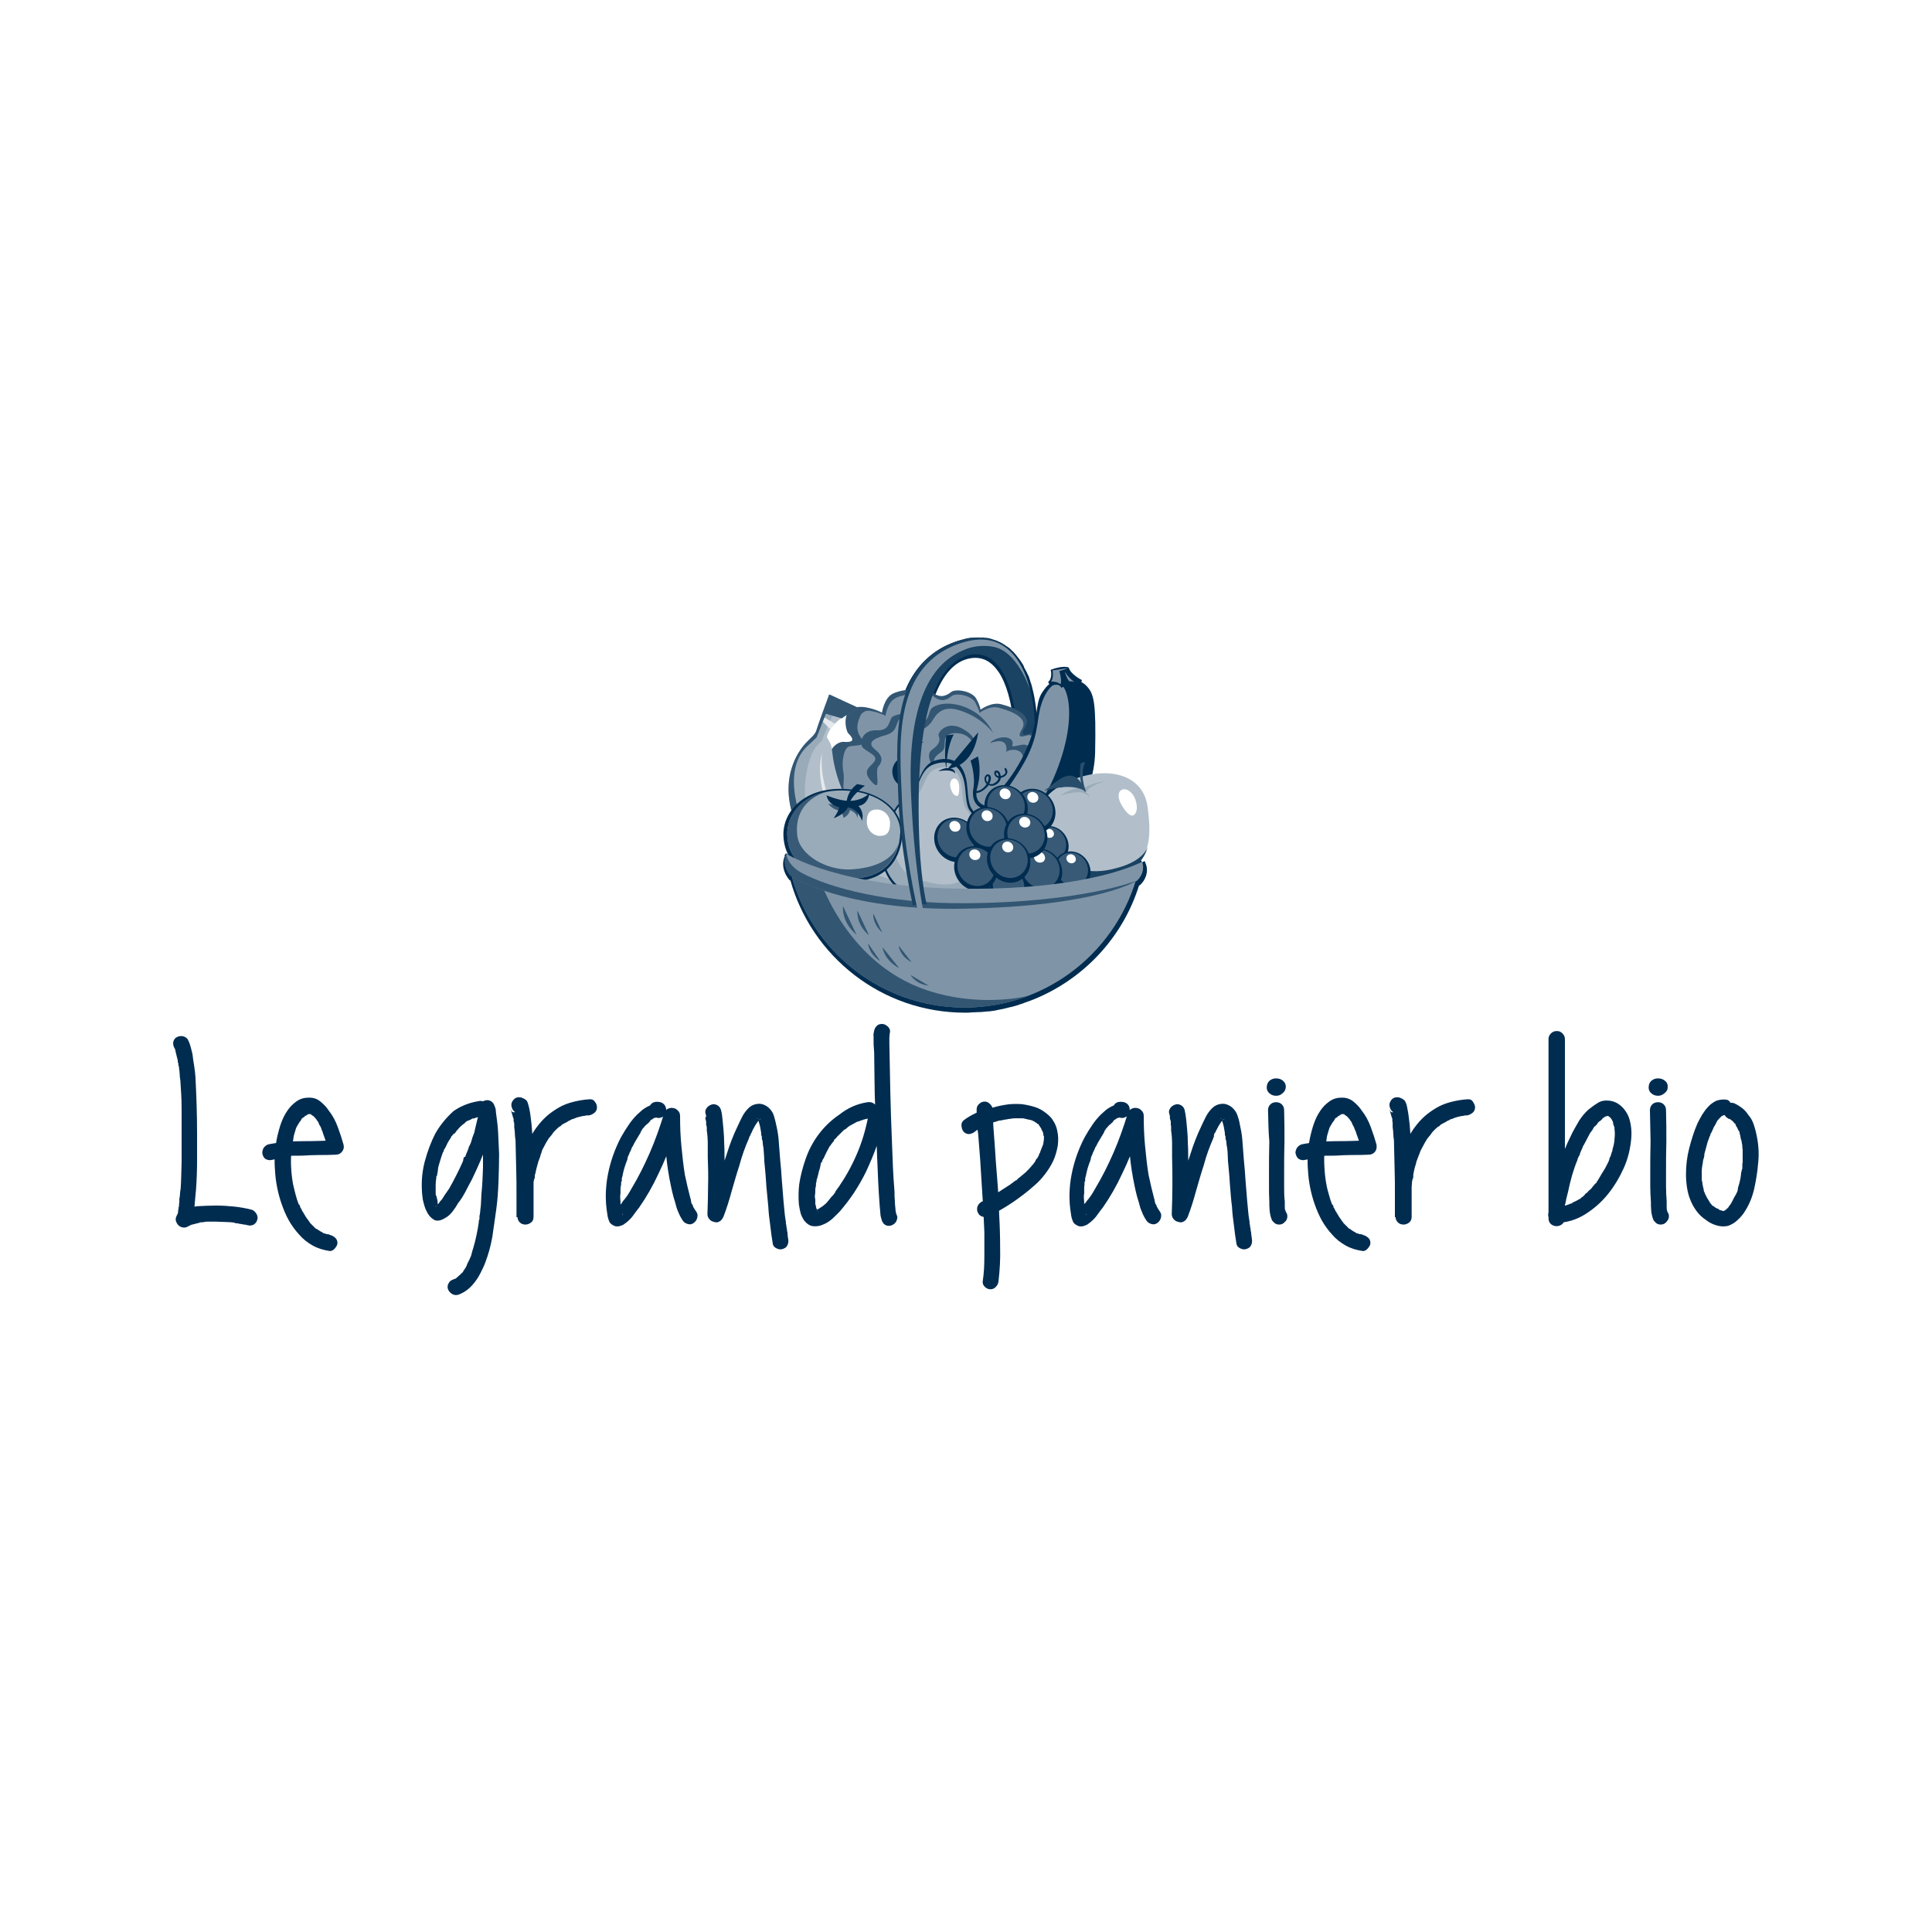 <?xml version="1.0" encoding="UTF-8"?> <!-- Generator: Adobe Illustrator 26.0.2, SVG Export Plug-In . SVG Version: 6.00 Build 0) --> <svg xmlns="http://www.w3.org/2000/svg" xmlns:xlink="http://www.w3.org/1999/xlink" version="1.1" id="Calque_1" x="0px" y="0px" viewBox="0 0 600 600" style="enable-background:new 0 0 600 600;" xml:space="preserve"> <style type="text/css"> .st0{opacity:0.8;clip-path:url(#SVGID_00000028317061164606061620000011802369189442043820_);} .st1{fill:#002C50;} .st2{fill:#FFFFFF;} .st3{clip-path:url(#SVGID_00000114758766222716357280000005841672995100766891_);} .st4{fill:url(#path90_00000073716195950482766640000014580587972352617907_);} .st5{clip-path:url(#SVGID_00000139272655212482338080000001705585492093272240_);} .st6{fill:url(#path134_00000093857771656311241480000004514743337350366632_);} .st7{fill:url(#path154_00000108272177961138964700000009814021882686419120_);} .st8{fill:url(#path180_00000073714249292797559930000008405595553833837207_);} .st9{fill:url(#path202_00000165222211504278971000000012328671014246661551_);} .st10{fill:url(#path222_00000070081457595487007350000017328922075223424179_);} .st11{fill:url(#path246_00000054235426567977875800000005322384573213205150_);} .st12{fill:url(#path266_00000096746982209438902460000017769180588289594015_);} .st13{fill:url(#path286_00000090254973344710134330000013418200897723796120_);} .st14{fill:url(#path308_00000152253906759526517870000006761011733174523522_);} .st15{fill:url(#path328_00000117668767968921448560000008220615019288843923_);} .st16{fill:url(#path352_00000013903582731589997040000008570010915328782496_);} .st17{fill:url(#path376_00000132061947344469273570000008019316677349811587_);} .st18{fill:url(#path402_00000010287789453426430130000003321185946589722258_);} .st19{fill:url(#path422_00000172433529930875296570000007665964310850158499_);} .st20{fill:url(#path442_00000124867635715067720960000015427524863973040307_);} .st21{fill:url(#path466_00000105406698731515993340000014981725259012467080_);} .st22{fill:url(#path492_00000036229969596355290310000000971106169774907539_);} .st23{fill:url(#path512_00000038413913208363803200000012851353007326733959_);} .st24{fill:url(#path548_00000068668861194623370950000003882873720821511836_);} .st25{clip-path:url(#SVGID_00000053529785465385635080000007659630648550206854_);fill:#335673;} .st26{clip-path:url(#SVGID_00000053529785465385635080000007659630648550206854_);fill:#FFFFFF;} .st27{fill-rule:evenodd;clip-rule:evenodd;fill:#002C50;} .st28{fill-rule:evenodd;clip-rule:evenodd;fill:#FFFFFF;} .st29{opacity:0.9;} .st30{fill:#002C50;stroke:#002C50;stroke-width:0.886;} .st31{fill:#002C50;stroke:#005BAB;stroke-width:1.109;} .st32{fill:none;} .st33{fill-rule:evenodd;clip-rule:evenodd;fill:url(#SVGID_00000088116952662604954110000011980961983842677412_);} .st34{fill:url(#SVGID_00000050648605894910941970000005841879368168533136_);} .st35{fill:url(#SVGID_00000135665523811744801700000017677699864307259813_);} .st36{fill:#001C36;} .st37{clip-path:url(#SVGID_00000036243610256826522120000003234306219393662877_);fill:none;stroke:#002C50;stroke-width:5.813;} .st38{fill:#FFFFFF;stroke:#575756;stroke-miterlimit:10;} .st39{clip-path:url(#SVGID_00000003814927932920824500000017303777807083988648_);fill:none;stroke:#002C50;stroke-width:5.813;} .st40{fill:#002C50;stroke:#FFFFFF;} .st41{fill:#264B6A;stroke:#000000;stroke-width:2.156320e-02;stroke-miterlimit:13.204;} .st42{fill-rule:evenodd;clip-rule:evenodd;fill:#002C50;stroke:#000000;stroke-width:2.156320e-02;stroke-miterlimit:13.204;} .st43{fill:url(#path44717_00000109006810595963442420000017940586838709830295_);stroke:#000000;stroke-width:2.156320e-02;stroke-miterlimit:13.204;} .st44{fill:#335673;stroke:#000000;stroke-width:2.873858e-02;stroke-miterlimit:13.204;} .st45{clip-path:url(#SVGID_00000103960130113930922190000001751169597585884816_);fill:#002C50;} .st46{clip-path:url(#SVGID_00000121969061731636679670000014174079983940379811_);fill:#002C50;} .st47{fill:none;stroke:#002C50;stroke-width:0.526;} .st48{fill-rule:evenodd;clip-rule:evenodd;fill:#BFCAD3;} .st49{fill:#1A4262;} .st50{fill:#335673;} .st51{fill:#7F95A7;} .st52{fill:#B2BFCA;} .st53{fill:#99ABB9;} .st54{fill:#E5E9ED;} .st55{fill:#385A76;} .st56{fill:#294E6C;} .st57{opacity:0.9;fill:#E5E9ED;enable-background:new ;} .st58{opacity:0.65;} .st59{opacity:0.5;} .st60{fill:#C4C4C4;filter:url(#Adobe_OpacityMaskFilter);} .st61{mask:url(#mask1_2_);} .st62{fill:#002C50;stroke:#1D1D1B;stroke-width:2.235;} .st63{opacity:0.75;fill:#002C50;enable-background:new ;} .st64{fill:url(#SVGID_00000111190052453582689540000011383413435229651390_);} .st65{fill:url(#SVGID_00000025406804260659587430000017833328100246474387_);} .st66{fill:url(#SVGID_00000155138150266109989360000000877666533153848489_);} .st67{fill:url(#SVGID_00000137834149024653795490000016899221002171444386_);} .st68{clip-path:url(#SVGID_00000020387940481892302530000001020002437382248101_);fill:#002C50;} .st69{clip-path:url(#SVGID_00000054954575265956935810000004680494014407591083_);fill:#002C50;} .st70{clip-path:url(#SVGID_00000065061221227111991140000000655606094192703128_);fill:#002C50;} .st71{fill:#002C50;stroke:#1B8ACB;stroke-width:9.527;stroke-linejoin:round;} </style> <g> <path class="st1" d="M53.8,323.6c0.2-0.7,0.5-1.2,1.1-1.5c0.6-0.3,1.2-0.4,1.9-0.3c0.7,0.2,1.2,0.5,1.6,1.1v0.1 c0.4,0.7,0.6,1.4,0.8,2.1c0.2,0.7,0.4,1.5,0.6,2.4c0.1,1.2,0.3,2.3,0.5,3.5c0.2,1.2,0.3,2.3,0.4,3.5c0.3,5.8,0.5,11.6,0.5,17.4 c0,2.9,0,5.7,0,8.6c0,2.8-0.1,5.7-0.3,8.6c-0.1,1.1-0.2,2.1-0.3,3.3c-0.1,1.1-0.2,2.2-0.3,3.4c-0.2,0.7-0.3,1.3-0.5,2 c-0.2,0.7-0.4,1.3-0.7,1.8c-0.6-0.6-1.2-1.1-1.7-1.7c-0.5-0.6-1.1-1.2-1.6-1.7c1.7-0.9,3.5-1.4,5.5-1.6c2-0.1,3.9-0.2,5.7-0.2 c1.9,0,3.7,0.1,5.6,0.3c1.9,0.2,3.7,0.5,5.6,1c0.6,0.2,1,0.6,1.4,1.2c0.4,0.6,0.5,1.3,0.3,1.9c-0.2,0.7-0.6,1.2-1.1,1.5 c-0.6,0.3-1.2,0.4-1.9,0.2c-0.4-0.1-0.7-0.2-1.1-0.2c-0.4-0.1-0.7-0.1-1.1-0.2c-0.2,0-0.3,0-0.6-0.1c-0.2-0.1-0.4-0.1-0.6-0.1 l-0.4-0.1c-0.2-0.1-0.1,0,0.3,0.1h-0.3l-0.3-0.2c-0.9-0.1-1.8-0.2-2.8-0.2c-1,0-1.9-0.1-2.8-0.1h-2.9c-0.3,0-0.5,0-0.8,0.1 c-0.3,0-0.5,0.1-0.8,0.1h-0.5l-0.3,0.1h0.2l0.2,0l-0.2,0c-0.4,0.1-0.8,0.2-1.2,0.3c-0.4,0.1-0.8,0.2-1.2,0.3l-0.4,0.1l-0.5,0.2 c0.4-0.2,0.4-0.2,0.2,0c-0.2,0.1-0.4,0.2-0.5,0.2c-0.6,0.4-1.1,0.5-1.7,0.4c-0.6-0.1-1-0.3-1.4-0.7c-0.4-0.4-0.6-0.8-0.8-1.4 c-0.1-0.5,0-1.1,0.3-1.6l0.2-0.2l-0.1,0.2l-0.1,0.2l0-0.2l0.2-0.4l0.2-0.5c0-0.4,0-0.7,0.1-1c0-0.3,0.1-0.6,0.2-1 c0-0.2,0-0.1-0.1,0.2c-0.1,0.3-0.1,0.4-0.1,0.1l0.2-0.2v-0.1v-0.7c0.1-0.2,0.1-0.5,0.1-0.8v-0.8c0.1-0.5,0.2-1,0.2-1.5 c0-0.5,0.1-1.1,0.2-1.6c0.2-2.7,0.2-5.4,0.3-8.2c0-2.7,0-5.5,0-8.2c0-2.9,0-5.8,0-8.7c0-2.9-0.2-5.8-0.4-8.7 c-0.1-0.6-0.2-1.2-0.2-1.8c0-0.6-0.1-1.2-0.2-1.8v-0.5l-0.2-0.4v-0.5c0.1,0.4,0.1,0.6,0.1,0.5l-0.1-0.3c0-0.2,0-0.4-0.1-0.6 c-0.1-0.2-0.1-0.5-0.1-0.7c-0.1-0.4-0.2-0.8-0.3-1.2c-0.1-0.4-0.2-0.8-0.3-1.2l-0.1-0.5l-0.1-0.5l0.1,0.1l-0.1-0.1 C53.8,324.9,53.7,324.3,53.8,323.6"></path> <path class="st1" d="M84.5,360.2c-0.7,0.2-1.3,0.1-1.9-0.2c-0.6-0.3-0.9-0.9-1.1-1.6c-0.1-0.6,0-1.1,0.3-1.8c0.4-0.6,0.9-1,1.5-1.2 c3.5-0.7,7-1,10.6-1c3.5,0,7-0.1,10.6-0.3c-0.4,0.6-0.8,1.1-1.2,1.6c-0.4,0.5-0.8,1-1.2,1.6c-0.3-0.9-0.5-1.7-0.8-2.5 c-0.3-0.8-0.5-1.6-0.8-2.3c-0.1-0.3-0.2-0.5-0.2-0.6l-0.2-0.6l0.1,0.2l-0.1-0.2l-0.2-0.4c-0.1-0.6-0.4-1.1-0.8-1.7 c-0.1-0.5-0.4-1-0.8-1.4l-0.1-0.2l0.1,0l0.1,0.1l-0.2-0.2l-0.2-0.1l-0.1-0.2l-0.3-0.3l-0.3-0.3l-0.3-0.3c-0.1-0.1,0,0,0.3,0.3 l-0.5-0.3l-0.4-0.3l-0.1,0l0.2,0.1l0.2,0l-0.1-0.1h-0.2l-0.5-0.2c0.5,0.1,0.6,0.2,0.3,0.2h-0.7c0.5-0.1,0.6-0.1,0.3,0 c-0.3,0.1-0.5,0.2-0.6,0.3l0,0l0.2-0.1l0.1,0l-0.2,0.1l-0.3,0.2l-0.4,0.3c-0.2,0.1,0,0,0.4-0.3c-0.3,0-0.4,0.1-0.4,0.3l-0.5,0.3 l-0.4,0.3c-0.2,0.3-0.1,0.3,0,0.1l0,0l-0.3,0.5l-0.4,0.5l-0.3,0.5l-0.3,0.5l-0.3,0.5l0,0.2l0.1-0.2l0-0.2l-0.1,0.1l-0.1,0.3 l-0.1,0.3c-0.1,0.4-0.2,0.7-0.3,1c-0.1,0.3-0.2,0.6-0.3,1c-0.1,0.4-0.2,0.8-0.2,1.2c-0.1,0.4-0.1,0.8-0.2,1.1c0,0.2,0,0.5-0.1,0.6 l-0.1,0.5v0.2l-0.1,0.3l-0.1,0.3c-0.1,1.9-0.2,3.8-0.1,5.7c0.1,1.9,0.3,3.7,0.6,5.3c0.3,1.2,0.5,2.3,0.8,3.3c0.3,1.1,0.6,2.1,1,3.1 l0-0.1l0.2,0.2l0.2,0.4c0,0.3,0.1,0.5,0.3,0.7c0.2,0.5,0.4,0.9,0.7,1.3c0.5,0.9,1,1.7,1.5,2.3l0.2,0.2l-0.2-0.2l0.2,0.3l0.1,0.1 l0.3,0.5l0.5,0.5l0.5,0.5l0.4,0.4l0.5,0.5l0.2,0.1l-0.1-0.1l-0.1-0.1l0.2,0c0.2,0.2,0.3,0.4,0.5,0.4l0.6,0.4l0.6,0.3l0.2,0.2 l0.2,0.1l0.2,0l-0.1,0l-0.1,0l0.2,0l0.5,0.2l0.5,0.1c0.1,0,0.3,0,0.6,0.1c0.3,0.1,0.3,0.1,0,0.1c0.7,0.1,1.2,0.4,1.7,0.8 c0.5,0.4,0.8,1,0.8,1.7c0,0.6-0.3,1.1-0.8,1.7c-0.5,0.6-1.1,0.9-1.7,0.8c-1.9-0.3-3.6-0.8-5.2-1.7c-1.6-0.9-3-2-4.2-3.4 c-1.2-1.3-2.3-2.8-3.2-4.4c-0.9-1.6-1.6-3.3-2.2-5c-1.2-3.4-1.9-7-2.1-10.6c-0.3-3.7,0-7.3,0.8-10.8c0.3-1.2,0.6-2.4,1.1-3.8 c0.5-1.4,1.1-2.6,1.9-3.8c0.8-1.2,1.7-2.1,2.8-2.9c1.1-0.8,2.3-1.2,3.7-1.2c1.4-0.1,2.7,0.3,3.7,1.1c1.1,0.9,2,1.8,2.7,2.9 c1.2,1.5,2.1,3.2,2.8,5.1c0.7,1.9,1.3,3.7,1.8,5.5c0.2,0.9,0,1.6-0.5,2.2c-0.5,0.6-1.1,0.9-2,0.9c-1.8,0.1-3.5,0.1-5.2,0.1 c-1.7,0-3.4,0.1-5.2,0.2c-1.8,0-3.4,0-5,0.1C87.5,359.6,86,359.9,84.5,360.2"></path> <path class="st1" d="M148.5,342c0.7-0.2,1.3-0.1,1.9,0.2c0.6,0.3,0.9,0.8,1.1,1.5c0.2,0.6,0.1,1.2-0.3,1.8 c-0.3,0.7-0.9,1.1-1.6,1.3c-0.3,0-0.6,0-0.9,0.1c-0.3,0.1-0.6,0.1-0.9,0.2c-0.4,0.2-0.7,0.3-1,0.3l-0.2,0.1l0.2-0.1l0.1-0.1l-0.1,0 l-0.3,0.2c-0.3,0.2-0.5,0.3-0.8,0.4c-0.3,0.1-0.6,0.2-0.9,0.4l-0.3,0.3l-0.3,0.3l-0.3,0.2c-0.1,0.1-0.1,0.1,0.2-0.2l-0.2,0.2 c-0.5,0.4-1,0.8-1.4,1.3c-0.5,0.5-0.9,1-1.2,1.5l-0.3,0.3c0.2-0.3,0.2-0.3,0.1-0.2l-0.3,0.2l-0.3,0.4l-0.3,0.3 c-0.2,0.4-0.3,0.7-0.5,0.9c-0.2,0.3-0.3,0.5-0.5,0.8c-0.2,0.4-0.4,0.7-0.5,1c-0.2,0.3-0.3,0.7-0.5,1c-0.2,0.2-0.4,0.6-0.5,1l0,0.1 l0.1-0.1l0-0.2l-0.1,0.2l-0.1,0.2l-0.1,0.2c-0.3,0.8-0.5,1.5-0.7,2.1c-0.2,0.7-0.4,1.3-0.6,2c-0.1,0.4-0.2,0.8-0.2,1.2 c0,0.4-0.1,0.8-0.2,1.2c0,0.4-0.1,0.6-0.2,0.8l0,0.2l0-0.1v-0.2l-0.1,0.2v0.4c-0.1,0.7-0.2,1.3-0.2,2v2v0.8c0,0.3,0,0.6,0.2,1 l0,0.1l0-0.2v-0.2l0.1,0.2v0.3l0.1,0.4l0.1,0.4c0.1,0.3,0.1,0.5,0.1,0.8c0,0.3,0,0.5,0.2,0.8l0.1,0.2v-0.1l0-0.2l0.1,0.2l0.1,0.2 l0.1,0.2l0.3,0.4l0.3,0.3c-0.4-0.4-0.5-0.5-0.4-0.5l0.1,0.2l0.2,0.1c0,0-0.2-0.1-0.5-0.3l0.1,0l-0.2-0.1l-0.3-0.1l0-0.1 c-0.5-0.1-0.7-0.1-0.7-0.1l0.3,0.1c0.1-0.1,0-0.1-0.3-0.1c-0.3,0.1-0.4,0.1-0.2,0.1l0.1,0l-0.2,0.1l-0.2,0.1l0.2-0.1h0.1l0.2-0.2v0 l-0.2,0.1l-0.1,0.1l0.2-0.2l0.5-0.3c0.5-0.5,0.7-0.8,0.8-1l0.4-0.4v0l-0.2,0.1l-0.1,0.2l0.1-0.1l0.5-0.6c0.4-0.6,0.7-1.2,1.1-1.7 c0.4-0.5,0.7-1.1,1.1-1.6c0.8-1.4,1.5-2.7,2.2-4.1c0.7-1.4,1.4-2.8,2-4.2c0.1-0.3,0.2-0.5,0.2-0.8c0-0.2,0.1-0.5,0.2-0.6l0.2-0.2 l0,0.1l0,0.1l0.2-0.2l0.1-0.3l0.1-0.3c0.2-0.4,0.3-0.8,0.5-1.2c0.2-0.4,0.3-0.8,0.4-1.2c0.4-0.7,0.7-1.4,0.9-2.2 c0.2-0.8,0.5-1.5,0.8-2.3c0.2-0.8,0.3-1.5,0.5-2.2c0.2-0.7,0.3-1.4,0.5-2.1l0.2-0.6v-0.6l0.1-0.3c0-0.1,0,0-0.1,0.3l0.1-0.3v-1.8 c0.1-0.7,0.3-1.3,0.8-1.7c0.5-0.4,1-0.6,1.5-0.7c0.6-0.1,1.1,0,1.6,0.3c0.5,0.3,0.9,0.8,1.1,1.5c0.3,0.6,0.4,1.2,0.4,1.8 c0.3,2.2,0.6,4.4,0.7,6.5c0.1,2.1,0.2,4.3,0.3,6.6c0,2.9-0.1,5.8-0.2,8.7c-0.1,2.9-0.3,5.7-0.7,8.6c-0.4,2.9-0.8,5.7-1.2,8.4 c-0.5,2.8-1.2,5.4-2.2,8c-0.4,1.1-0.9,2.1-1.4,3.1c-0.5,1-1.1,2-1.8,2.9c-0.7,0.9-1.4,1.7-2.3,2.4c-0.9,0.7-1.8,1.2-2.9,1.6 c-0.7,0.2-1.4,0.1-2-0.3c-0.6-0.4-1-0.9-1.2-1.5c-0.2-0.7-0.1-1.3,0.3-1.9c0.3-0.6,0.9-0.9,1.5-1.1l0.3-0.1l0.3-0.1 c-0.5,0.2-0.7,0.2-0.6,0.2l0.5-0.2c0.1,0,0.3-0.1,0.5-0.4l0.5-0.3c0.2-0.1,0,0-0.4,0.3l0.5-0.5c0.3-0.2,0.6-0.5,0.8-0.8l0.2-0.3 l0.1-0.1c-0.3,0.4-0.4,0.5-0.3,0.5l0.2-0.2l0.3-0.3l0.1-0.3c0.3-0.4,0.6-0.8,0.8-1.2c0.1-0.3,0.3-0.5,0.3-0.7 c0.1-0.2,0.2-0.5,0.3-0.7c0.1-0.1,0.2-0.3,0.3-0.6c0.1-0.3,0.1-0.2-0.1,0.2l0.2-0.3l0.2-0.5c0.3-0.6,0.5-1.1,0.6-1.7 c0.2-0.6,0.3-1.2,0.5-1.7c0.4-1.3,0.7-2.6,1-4c0.3-1.3,0.5-2.7,0.7-4l0-0.4l0.2-0.5v-1c0.1-0.3,0.2-0.7,0.2-1.1 c0-0.4,0.1-0.7,0.1-1c0.1-0.8,0.2-1.5,0.2-2.3c0-0.8,0.1-1.5,0.1-2.3c0.3-2.7,0.4-5.5,0.5-8.3c0-2.8,0-5.6-0.1-8.3 c0-1.1,0-2.1-0.1-3.2c-0.1-1.1-0.2-2.1-0.4-3.1v-0.7v0.2v-0.2l-0.1-0.5l-0.1-0.5c-0.1-0.4-0.2-0.7-0.2-0.9c0-0.3-0.1-0.5-0.2-0.8 c0.9-0.1,1.6-0.2,2.4-0.3c0.7-0.1,1.5-0.2,2.4-0.4c0,1.8-0.2,3.6-0.6,5.4c-0.4,1.8-0.9,3.5-1.5,5.2c-0.7,2.1-1.5,4.1-2.3,6 c-0.8,1.9-1.7,3.8-2.6,5.7c-0.7,1.3-1.4,2.6-2,3.8c-0.7,1.3-1.4,2.5-2.3,3.6c-0.5,0.9-1.1,1.8-1.8,2.7c-0.7,0.9-1.5,1.6-2.5,2.1 c-1.4,0.8-2.5,0.9-3.4,0.3c-0.9-0.6-1.6-1.4-2.1-2.5c-0.6-1.1-0.9-2.4-1.2-3.7c-0.2-1.4-0.3-2.5-0.3-3.4c-0.1-2.9,0.2-5.8,1-8.7 c0.8-2.9,1.8-5.6,3.1-8.2c1.5-2.7,3.4-5,5.7-7.1C142.6,343.8,145.3,342.5,148.5,342"></path> <path class="st1" d="M160,345.4c-0.6-0.4-0.9-0.9-1.1-1.6c-0.2-0.7-0.1-1.3,0.3-1.9c0.4-0.6,0.9-1,1.5-1.1c0.7-0.1,1.3,0,1.8,0.3 c0.7,0.3,1.2,0.7,1.4,1.4c0.2,0.7,0.4,1.3,0.5,1.9c0.2,0.9,0.3,1.7,0.4,2.5c0.1,0.8,0.2,1.6,0.3,2.5c0.4,4.7,0.6,9.5,0.6,14.2 c0,4.7,0,9.5,0,14.2c0,0.8-0.2,1.4-0.7,1.8c-0.5,0.4-1.1,0.7-1.8,0.7c-0.7,0-1.3-0.2-1.8-0.7c-0.5-0.5-0.7-1.1-0.7-1.8 c0-2.3,0-4.5,0.1-6.6c0.1-2.2,0.3-4.4,0.6-6.6c0.4-2.6,1-5.1,1.8-7.7c0.8-2.5,2-4.9,3.6-7c0.9-1.2,1.8-2.2,2.9-3.2 c1.1-1,2.3-1.8,3.6-2.6c1.5-0.9,3.1-1.5,4.7-1.9c1.6-0.4,3.3-0.7,4.9-0.8c0.8-0.1,1.4,0.1,1.8,0.7c0.5,0.6,0.7,1.2,0.7,1.8 c0,0.7-0.3,1.3-0.8,1.7c-0.5,0.4-1.1,0.7-1.7,0.8h-0.8l-0.3,0.1l0.2-0.1c-0.3,0.1-0.6,0.2-1.1,0.2c-0.4,0.1-0.8,0.2-1.2,0.3 c-0.4,0.1-0.8,0.2-1.2,0.4l-0.5,0.2c-0.2,0-0.4,0.1-0.6,0.2l-0.3,0.2c-0.2,0-0.1,0,0.3-0.2l-0.3,0.2l-0.3,0.1 c-0.6,0.4-1.2,0.7-1.8,1l-0.5,0.3l-0.4,0.4l-0.2,0.1l-0.2,0.1c0.3-0.2,0.4-0.2,0.3-0.1l-0.3,0.1c-0.3,0.2-0.5,0.5-0.8,0.7 c-0.3,0.3-0.5,0.5-0.8,0.8c-0.2,0.2-0.4,0.5-0.6,0.8c-0.2,0.3-0.4,0.5-0.6,0.8l0.2-0.3l-0.1,0.1l-0.2,0.3l-0.2,0.2l-0.3,0.4 l-0.3,0.5c-0.3,0.5-0.6,1-0.9,1.6c-0.3,0.6-0.6,1.1-0.9,1.7l0.2-0.2l-0.2,0.5l-0.1,0.3l-0.2,0.5l-0.1,0.5c-0.1,0.3-0.2,0.5-0.3,0.8 c-0.1,0.3-0.2,0.6-0.3,0.8c-0.2,0.6-0.3,1.2-0.5,1.8s-0.3,1.3-0.4,1.8l-0.2,0.6v0.6c0,0.1,0,0.3-0.1,0.5c0,0.3-0.1,0.2-0.1-0.2 c0,0.3,0,0.5-0.1,0.8c-0.1,0.3-0.1,0.6-0.1,0.8c-0.2,1.9-0.2,3.7-0.3,5.4c0,1.7,0,3.5,0,5.2h-5v-6.9c0-2.9,0-5.7-0.1-8.5 c-0.1-2.8-0.1-5.6-0.2-8.5c-0.1-0.7-0.2-1.3-0.2-2c0-0.7-0.1-1.3-0.2-2V349c0-0.3-0.1-0.6-0.2-0.8v-0.8l-0.1-0.3v0.2l0,0.2l0-0.2 c-0.1-0.3-0.2-0.7-0.3-1.1c-0.1-0.4-0.2-0.7-0.3-1c0-0.3-0.1-0.4-0.2-0.5v-0.2l0.1,0.2l0.1,0.3l0,0l-0.2-0.3c0,0,0.1,0.1,0.4,0.5v0 l0.2,0.2L160,345.4L160,345.4z"></path> <path class="st1" d="M205.1,342.3c0.7,0.2,1.2,0.6,1.5,1.2c0.3,0.6,0.4,1.3,0.2,1.9c-0.2,0.7-0.5,1.2-1.1,1.5 c-0.6,0.3-1.2,0.4-1.8,0.2l-0.2-0.1l0.3,0l-0.1,0h-0.4h0.4l-0.3,0.1l-0.3,0.1l-0.2,0l0.1-0.1l0.1,0l-0.2,0.1 c-0.3,0.2-0.5,0.4-0.7,0.5c-0.2,0.1-0.4,0.2-0.7,0.4l0.3-0.1l0,0.1l-0.2,0.2l-0.2,0.2l-0.5,0.5c-0.3,0.2-0.5,0.4-0.7,0.6 c-0.2,0.2-0.4,0.5-0.6,0.7l-0.3,0.3l-0.1,0.3l-0.1,0.1l0-0.1l0.1-0.2l-0.1,0.2l-0.2,0.4l-0.2,0.5c-0.4,0.7-0.8,1.3-1.2,2 c-0.4,0.7-0.8,1.3-1.1,2c-0.3,0.4-0.5,0.8-0.6,1.2s-0.4,0.8-0.6,1.2c0.1-0.3,0.1-0.3,0.1-0.1l-0.2,0.5l-0.1,0.2l-0.1,0.2 c-0.1,0.2-0.2,0.5-0.2,0.6l-0.1,0.6c-0.7,1.7-1.2,3.4-1.5,5.1c-0.1,0.3-0.2,0.5-0.2,0.8v0.8c-0.1,0-0.2,0.1-0.2,0.3 c0,0.2,0,0.2,0,0v0.7c-0.1,0.4-0.2,0.8-0.2,1.3v1.3c-0.1,0.5-0.1,1-0.1,1.4c0,0.4,0.1,0.9,0.1,1.4v0.8c0,0.3,0.1,0.5,0.2,0.8 c-0.1-0.2-0.1-0.3-0.1-0.1l0.1,0.5l0.2,0.5c0,0.2,0,0.4,0.1,0.7c0,0.3,0.1,0.5,0.1,0.7l0.2,0.2c0,0-0.1-0.2-0.3-0.6l0.2,0.1 c0,0-0.2-0.2-0.5-0.6l0.1,0.1l-0.2-0.1l-0.2-0.1l0.1,0c-0.5-0.4-0.7-0.5-0.7-0.5l0.2,0.1c-0.6-0.1-0.8-0.1-0.7-0.1l0.3,0.1 c-0.6,0.1-0.8,0.2-0.8,0.2l0.2-0.2c0.2,0,0.1,0.1-0.1,0.2c-0.3,0.2-0.3,0.1,0-0.1l0.3-0.3l-0.3,0.3l0.1-0.1l0.3-0.3l0.3-0.2 l0.4-0.6c0.2-0.2,0.3-0.4,0.5-0.6c0.2-0.2,0.4-0.4,0.5-0.7l-0.2,0.3l0.1-0.1l0.2-0.3l0.1-0.2c1-1.1,1.8-2.3,2.5-3.6 c2.3-3.8,4.2-7.6,5.9-11.5c1.7-3.9,3.1-7.9,4.4-12.1c0.2-0.7,0.6-1.2,1.1-1.5c0.6-0.3,1.1-0.4,1.7-0.3c0.6,0.1,1.1,0.3,1.5,0.8 c0.5,0.4,0.7,1,0.7,1.7c0,3.1,0.1,6.1,0.4,9.2c0.3,3,0.6,6.1,1.1,9.1c0.3,1.2,0.5,2.3,0.8,3.6c0.3,1.2,0.6,2.4,0.9,3.6 c0.1,0.3,0.2,0.6,0.2,0.9c0,0.3,0.1,0.5,0.2,0.8l0.2,0.3l0.2,0.3c0,0.2-0.1,0.1-0.2-0.2l0.2,0.4c0.1,0.3,0.3,0.6,0.5,0.9 c0.2,0.3,0.4,0.6,0.6,0.9c0.4,0.6,0.4,1.2,0.2,1.9c-0.2,0.7-0.6,1.2-1.2,1.6c-0.6,0.4-1.2,0.4-1.8,0.2c-0.7-0.2-1.2-0.6-1.5-1.1 c-0.6-0.9-1-1.7-1.4-2.7c-0.4-0.9-0.7-1.9-0.9-2.8c-0.4-1.2-0.7-2.3-1-3.6c-0.3-1.2-0.5-2.5-0.8-3.9c-0.6-3.2-1-6.4-1.2-9.7 c-0.3-3.2-0.4-6.5-0.4-9.7c0.9,0.1,1.7,0.2,2.4,0.3c0.8,0.1,1.6,0.2,2.4,0.4c-0.3,1-0.6,2-0.9,3c-0.4,1-0.7,2-1.1,3 c-1.3,3.8-2.8,7.5-4.6,11.2c-1.7,3.7-3.7,7.2-6,10.5c-0.7,0.9-1.4,1.8-2.1,2.8c-0.7,0.9-1.6,1.7-2.6,2.4c-0.4,0.3-0.9,0.4-1.4,0.6 c-0.5,0.1-1,0.1-1.4,0c-1-0.4-1.6-0.9-1.8-1.5c-0.3-0.7-0.5-1.4-0.6-2.3c-0.7-4.1-0.6-8.2,0.2-12.3c0.8-4.1,2.2-8,4.1-11.6 c0.8-1.4,1.6-2.7,2.5-4c0.9-1.3,2-2.6,3.3-3.7c0.9-0.9,2-1.6,3.2-2.1C202.5,342.2,203.8,342,205.1,342.3"></path> <path class="st1" d="M219.2,346.1c-0.3-0.7-0.2-1.3,0.2-1.9c0.4-0.6,0.9-0.9,1.4-1.1c0.7-0.3,1.3-0.2,1.9,0.1 c0.6,0.3,1,0.8,1.2,1.5c0.3,1,0.4,2,0.5,3.1c0.1,1.1,0.2,2.1,0.3,3.2c0.1,1.3,0.2,2.6,0.2,4c0.1,1.3,0.1,2.7,0.1,4 c0.1,3,0.1,6,0.1,9.1c0,3-0.1,6-0.2,9c-0.9-0.1-1.7-0.2-2.4-0.3c-0.8-0.1-1.6-0.2-2.4-0.3c0.6-1.6,1.1-3.2,1.5-4.7 c0.5-1.5,0.9-3.1,1.3-4.7c0.9-2.9,1.8-5.8,2.8-8.7c0.9-2.9,2-5.8,3.4-8.7c0.4-0.9,0.9-1.9,1.4-2.9c0.5-1,1.2-1.9,1.9-2.6 c0.9-0.9,1.9-1.3,3-1.4c1.1-0.1,2.2,0.3,3.2,1.1c0.9,0.8,1.5,1.7,1.8,2.8s0.6,2.2,0.8,3.3c0.4,1.7,0.6,3.4,0.7,5.1 c0.1,1.7,0.3,3.5,0.4,5.2c0.2,2.1,0.4,4.2,0.5,6.2c0.2,2,0.3,4.1,0.5,6.2c0.1,1.1,0.2,2.1,0.3,3.2c0.1,1.1,0.2,2.1,0.4,3.2l0.1,0.5 c0,0.3,0,0.3-0.1,0.1l0.1,0.4l0.1,0.4c0,0.2,0,0.5,0.1,0.8c0.1,0.3,0.1,0.5,0.1,0.8c0.1,0.4,0.2,0.8,0.2,1.3c0,0.5,0.1,1,0.2,1.5 c0.1,0.7,0,1.3-0.3,1.9c-0.3,0.6-0.8,0.9-1.5,1.1c-0.6,0.2-1.2,0.1-1.8-0.2c-0.7-0.3-1.1-0.8-1.2-1.4c-0.3-1.9-0.6-3.8-0.8-5.8 c-0.3-2-0.5-3.9-0.6-5.8c-0.2-2.1-0.4-4.2-0.6-6.3c-0.1-2.1-0.3-4.2-0.5-6.3c-0.1-1-0.2-1.9-0.2-2.9c-0.1-1-0.1-1.9-0.2-2.8 c-0.1-0.4-0.2-0.8-0.2-1.2c0-0.4-0.1-0.9-0.2-1.4l0-0.2l0,0.2v0.2l-0.1-0.2V353c-0.1-0.3-0.2-0.5-0.2-0.6v-0.5 c-0.1-0.6-0.2-1.2-0.3-1.8c-0.1-0.6-0.3-1.2-0.5-1.8l0-0.1l0-0.1l-0.1-0.1l0-0.2l0.1,0.2l0.1,0.2l0-0.1l-0.2-0.2l-0.1-0.2l-0.3-0.4 c-0.1-0.2,0,0,0.3,0.4c0-0.3-0.1-0.4-0.4-0.4l0,0l0.2,0.1l0.1,0.1l-0.2-0.1l0.4,0.1v0.1c0.4,0.1,0.6,0.1,0.5,0.1l-0.2-0.1l-0.2,0.1 c0,0.1,0.2,0,0.7-0.1h-0.5c0.5-0.1,0.7-0.2,0.6-0.2l-0.5,0.2l0,0.1l0.2-0.2l0.2-0.1v0l-0.2,0.1l-0.3,0.2l-0.1,0.2l-0.3,0.4 c-0.1,0.1-0.1,0,0.2-0.4c-0.3,0.4-0.5,0.8-0.8,1.2c-0.3,0.4-0.5,0.9-0.8,1.4c-0.2,0.3-0.3,0.5-0.4,0.8c-0.1,0.3-0.3,0.6-0.4,0.8 l-0.2,0.5l-0.2,0.4c0.2-0.4,0.2-0.4,0-0.1c-0.1,0.3-0.2,0.5-0.2,0.6c-1.2,2.7-2.2,5.5-3,8.5c-0.9,2.7-1.6,5.3-2.4,8 c-0.7,2.6-1.5,5.2-2.5,7.8c-0.3,0.7-0.7,1.2-1.2,1.5c-0.6,0.4-1.2,0.4-2,0.1c-0.5-0.1-0.9-0.4-1.3-0.9c-0.4-0.5-0.5-1-0.5-1.5 c0.1-3,0.2-6,0.2-8.9c0.1-2.9,0-5.9-0.1-8.8c0-1.5,0-2.9,0-4.2c0-1.3-0.1-2.7-0.3-4v-0.9c0-0.3-0.1-0.6-0.2-0.9v-0.8v-0.2 c-0.1-0.4-0.2-0.8-0.3-1.1C219.4,346.9,219.3,346.5,219.2,346.1"></path> <path class="st1" d="M269.4,342.3c0.7-0.1,1.3,0,1.8,0.3c0.6,0.3,0.9,0.8,1.1,1.5c0.2,0.6,0.1,1.2-0.2,1.9c-0.3,0.7-0.8,1-1.5,1.1 c-0.4,0.1-0.8,0.2-1.2,0.3c-0.4,0.1-0.8,0.2-1.2,0.3l-0.5,0.2c-0.2,0-0.4,0.1-0.6,0.2l-0.3,0.1l-0.5,0.2l0.2-0.2 c-0.7,0.4-1.3,0.7-2,1.1c-0.7,0.3-1.3,0.8-1.8,1.3l-0.4,0.2c-0.2,0.1-0.1,0.1,0.2-0.2l-0.2,0.2l-0.2,0.1l-0.3,0.3l-0.3,0.3 l-1.5,1.5l-0.4,0.5l-0.5,0.4l-0.1,0.3l-0.1,0.3l-0.2,0.1l0.1-0.2l0.1-0.1l-0.1,0.2c-0.2,0.3-0.4,0.5-0.6,0.8 c-0.2,0.3-0.4,0.6-0.6,0.8c-0.3,0.6-0.6,1.1-0.9,1.7c-0.3,0.6-0.6,1.2-0.9,1.9l-0.2,0.3l-0.2,0.3c0.2-0.3,0.2-0.5,0.2-0.3l-0.2,0.3 c0,0.3-0.1,0.6-0.4,0.8c-0.1,0.3-0.2,0.6-0.2,0.9c-0.1,0.3-0.1,0.6-0.2,0.9c-0.2,0.6-0.4,1.2-0.5,1.8c-0.2,0.7-0.3,1.3-0.5,1.8 c0,0.5-0.1,0.8-0.2,1v0.4c0,0.3,0,0.5-0.1,0.8c-0.1,0.3-0.1,0.6-0.1,0.9c0,0.5,0,1-0.1,1.5c-0.1,0.5,0,1,0.1,1.5v1.4 c0,0.3,0.1,0.2,0-0.1c0-0.3,0-0.3,0-0.1v0.2c0.1,0.2,0.2,0.4,0.2,0.7l0.1,0.5l0.3,0.5v0.2v0.1l-0.1-0.2l-0.1-0.2l0,0.1l0.2,0.2v0.1 l0.2,0.3l0.2,0.1c-0.4-0.4-0.5-0.6-0.4-0.5l0.3,0.3v0.1l-0.2-0.1l-0.2-0.1h0.1l0.1,0l-0.2-0.1l-0.2-0.1l0.1,0l0.2,0.1h-0.2l-0.2,0 l0.1,0l0.2,0l-0.2,0H253l0.1-0.1h0.5l0.2-0.1l-0.2,0l-0.2,0.1l0.1,0c0.2-0.1,0.3-0.3,0.6-0.4c0.2-0.1,0.4-0.3,0.6-0.4l0.4-0.3 c0.2-0.2,0.1-0.1-0.2,0.3l0.3-0.3l0.4-0.3c0.5-0.4,1-0.8,1.4-1.3c0.4-0.5,0.8-1,1.2-1.5l0.5-0.5l0.4-0.5l0.2-0.3l0.2-0.3l0-0.1 l-0.1,0.2l-0.1,0.1l0.1-0.2c0.3-0.4,0.5-0.7,0.7-1c0.2-0.3,0.5-0.6,0.7-1c2.4-3.5,4.3-7.2,5.8-10.9c1.5-3.7,2.6-7.8,3.3-12 c0.2-0.7,0.6-1.1,1.3-1.4c0.7-0.3,1.3-0.4,1.8-0.2c0.7,0.2,1.2,0.6,1.5,1.1c0.3,0.6,0.4,1.2,0.2,1.9c-0.5,3.1-1.3,6-2.3,8.9 c-1,2.9-2.2,5.7-3.5,8.5c-1.1,2.2-2.3,4.3-3.6,6.3c-1.3,2-2.8,3.9-4.3,5.7c-0.7,0.8-1.5,1.5-2.4,2.4c-0.9,0.8-1.9,1.5-3,1.9 c-1.1,0.5-2.1,0.6-3.1,0.5c-1-0.1-1.9-0.7-2.8-1.8c-0.5-0.8-0.9-1.6-1.1-2.4c-0.2-0.9-0.4-1.7-0.5-2.6c-0.1-1-0.1-2-0.1-3.1 c0-1.1,0.1-2.1,0.2-3.1c0.4-2.7,1.1-5.3,2-7.9c0.9-2.6,2.2-5.1,3.8-7.3c1.9-2.6,4.1-4.7,6.6-6.4C263.4,344,266.2,342.8,269.4,342.3 M271.4,320.5c0.1-0.7,0.3-1.3,0.8-1.8c0.4-0.5,1-0.7,1.7-0.7c0.6,0,1.1,0.2,1.7,0.7c0.6,0.5,0.9,1.1,0.8,1.8 c-0.1,0.6-0.2,1.1-0.2,1.8v1.7c0.1,5.2,0.2,10.3,0.3,15.3c0.1,5.1,0.3,10.1,0.5,15.2c0.1,2.7,0.2,5.3,0.3,7.8 c0.1,2.6,0.3,5.2,0.5,7.8c0,0.9,0,1.8,0.1,2.7c0,0.9,0.1,1.8,0.2,2.7c0,0.3,0,0.5,0.1,0.8c0,0.3,0.1,0.6,0.1,0.8 c-0.1-0.6-0.1-0.7,0-0.3c0.1,0.4,0.2,0.6,0.3,0.8c0.2,0.6,0,1.1-0.3,1.8c-0.4,0.6-0.9,1-1.6,1.2c-0.7,0.2-1.3,0.1-1.8-0.2 c-0.6-0.4-0.9-0.9-1.1-1.6c-0.2-0.7-0.4-1.3-0.4-2.1c-0.1-0.7-0.1-1.5-0.2-2.2c-0.4-5.1-0.6-10.2-0.8-15.3 c-0.2-5.1-0.4-10.2-0.6-15.4c-0.1-2.6-0.2-5.1-0.2-7.7c0-2.6-0.1-5.2-0.1-7.8c0-0.9,0-1.8-0.1-2.6c-0.1-0.9-0.1-1.7-0.1-2.6v-1.3 C271.2,321.3,271.3,320.9,271.4,320.5"></path> <path class="st1" d="M302.7,351.5c-0.5,0.4-1.1,0.6-1.7,0.7c-0.7,0-1.2-0.2-1.7-0.7c-0.4-0.4-0.6-1-0.7-1.8 c-0.1-0.8,0.2-1.4,0.7-1.8c1.2-0.9,2.4-1.6,3.7-2.2c1.3-0.6,2.7-1,4.1-1.4c1.7-0.5,3.3-0.9,5.1-1.2c1.7-0.3,3.4-0.3,5.1-0.2 c1.5,0.2,2.8,0.5,4.1,0.9c1.3,0.4,2.5,1.1,3.6,2c0.9,0.7,1.6,1.4,2.1,2.3c0.6,0.9,1,1.9,1.2,2.9c0.4,1.6,0.4,3.2,0.2,4.8 c-0.3,1.6-0.7,3.2-1.4,4.7c-0.7,1.5-1.6,2.9-2.6,4.2c-1,1.3-2.1,2.5-3.3,3.5c-2.1,1.9-4.4,3.6-6.7,5.2c-2.4,1.6-4.8,3-7.2,4.2 c-0.7,0.4-1.3,0.5-2,0.3c-0.7-0.2-1.2-0.5-1.5-1.1c-0.4-0.6-0.4-1.2-0.3-1.9c0.2-0.7,0.6-1.2,1.2-1.6c1.1-0.5,2.2-1.1,3.2-1.7 c1-0.6,2-1.3,3-1.9c0.5-0.3,1-0.7,1.4-0.9c0.4-0.3,0.9-0.6,1.4-0.9c0.2-0.2,0.5-0.4,0.8-0.6c0.2-0.2,0.5-0.4,0.8-0.6l0.1-0.1l0.1,0 l0.1,0l-0.2,0.2l0.2-0.2l0.3-0.3l0.3-0.3c0.9-0.7,1.6-1.3,2.4-2c0.7-0.7,1.4-1.4,2.1-2.3l-0.1,0.2l0.1-0.2l0.2-0.1l0.1-0.3l0.3-0.3 c0.2-0.4,0.4-0.7,0.5-1c0.3-0.2,0.5-0.5,0.6-0.8c0.2-0.3,0.3-0.6,0.4-1l0.2-0.2v-0.1l0.1-0.3l0.1-0.3l0.2-0.5l0.2-0.5l0.2-0.5 l0.2-0.5c0-0.1,0-0.3,0.1-0.6c0.1-0.3,0-0.2-0.1,0.2c0.1-0.4,0.2-0.8,0.2-1.1v-1l-0.2-0.3v-0.1c0.1,0.4,0.1,0.5,0.1,0.3l-0.1-0.3 v-0.5l-0.2-0.4l-0.1-0.3l-0.1-0.3l0-0.1l0.1,0.2l0.1,0.2l-0.2-0.1l-0.2-0.5l-0.2-0.4l-0.1-0.1l-0.2-0.3l-0.1,0l0.1,0.1l0.1,0.1 l0-0.2c-0.2-0.1-0.4-0.4-0.5-0.7l-0.4-0.1c-0.2-0.1-0.1-0.1,0.3,0.1l-0.3-0.1l-0.1-0.2l-0.5-0.3l-0.5-0.3l-0.2-0.1l-0.2-0.1 c-0.5-0.2-0.9-0.3-1.2-0.3l-0.4-0.1l-0.4-0.1l-0.3-0.1l0.1,0.1c-0.2-0.1-0.5-0.2-0.8-0.2c-0.3,0-0.5,0-0.8,0c-0.5,0-1,0-1.6,0 c-0.6,0-1.1,0.1-1.7,0.2c-0.2,0-0.4,0-0.7,0.1c-0.3,0.1-0.6,0.1-0.8,0.1c-0.3,0.1-0.6,0.2-0.9,0.2c-0.3,0.1-0.5,0.1-0.8,0.1 c-0.6,0.2-1.1,0.4-1.6,0.5c-0.5,0.2-1,0.3-1.5,0.5l-0.5,0.2l-0.5,0.2l-0.2,0.1l0.3,0l-0.2,0.1c-0.5,0.1-0.9,0.3-1.1,0.5 c-0.4,0.1-0.7,0.4-1,0.6l-0.3,0.1l-0.5,0.3L302.7,351.5z M303.3,344.6c0-0.7,0.2-1.2,0.7-1.7c0.5-0.5,1.1-0.8,1.8-0.8 c0.7,0,1.2,0.3,1.7,0.8c0.5,0.5,0.8,1.1,0.8,1.7c0,1.8,0.1,3.5,0.2,5.3c0.1,1.8,0.3,3.6,0.4,5.3c0.2,3.7,0.5,7.3,0.8,11 c0.3,3.6,0.5,7.3,0.6,11c0.2,3.4,0.3,6.9,0.3,10.3c0.1,3.5-0.1,6.9-0.5,10.4c-0.1,0.7-0.3,1.2-0.8,1.7c-0.4,0.5-1,0.8-1.7,0.8 c-0.7,0-1.3-0.3-1.8-0.8c-0.5-0.5-0.7-1.1-0.6-1.7c0.4-2.6,0.5-5.2,0.5-7.7c0-2.5,0-5.1,0-7.6c-0.2-3.8-0.3-7.6-0.6-11.3 c-0.2-3.7-0.5-7.5-0.7-11.2c-0.2-2.6-0.4-5.1-0.6-7.7C303.4,349.8,303.3,347.2,303.3,344.6"></path> <path class="st1" d="M349.1,342.3c0.7,0.2,1.2,0.6,1.5,1.2c0.3,0.6,0.3,1.3,0.1,1.9c-0.1,0.7-0.5,1.2-1.1,1.5 c-0.6,0.3-1.2,0.4-1.8,0.2l-0.2-0.1l0.3,0l-0.1,0h-0.4h0.4l-0.3,0.1l-0.3,0.1l-0.2,0l0.1-0.1l0.1,0l-0.2,0.1 c-0.3,0.2-0.5,0.4-0.7,0.5c-0.2,0.1-0.4,0.2-0.7,0.4l0.3-0.1l0,0.1l-0.2,0.2l-0.2,0.2l-0.5,0.5c-0.3,0.2-0.5,0.4-0.7,0.6 c-0.2,0.2-0.4,0.5-0.6,0.7l-0.3,0.3l-0.1,0.3l-0.1,0.1l0-0.1l0.1-0.2l-0.1,0.2l-0.2,0.4l-0.2,0.5c-0.4,0.7-0.8,1.3-1.2,2 c-0.4,0.7-0.8,1.3-1.1,2c-0.3,0.4-0.5,0.8-0.6,1.2c-0.2,0.4-0.4,0.8-0.6,1.2c0.1-0.3,0.1-0.3,0.1-0.1l-0.2,0.5l-0.1,0.2l-0.1,0.2 c-0.1,0.2-0.2,0.5-0.2,0.6l-0.1,0.6c-0.7,1.7-1.2,3.4-1.5,5.1c-0.1,0.3-0.2,0.5-0.2,0.8v0.8c-0.1,0-0.2,0.1-0.2,0.3 c0,0.2,0,0.2,0,0v0.7c-0.1,0.4-0.1,0.8-0.1,1.3v1.3c-0.1,0.5-0.1,1-0.1,1.4c0,0.4,0.1,0.9,0.1,1.4v0.8c0,0.3,0,0.5,0.1,0.8 c-0.1-0.2-0.1-0.3-0.1-0.1l0.1,0.5l0.2,0.5c0,0.2,0,0.4,0.1,0.7c0.1,0.3,0.1,0.5,0.1,0.7l0.2,0.2c0,0-0.1-0.2-0.3-0.6l0.2,0.1 c0,0-0.2-0.2-0.5-0.6l0.1,0.1l-0.2-0.1l-0.2-0.1l0.1,0c-0.5-0.4-0.7-0.5-0.7-0.5l0.2,0.1c-0.6-0.1-0.8-0.1-0.7-0.1l0.3,0.1 c-0.6,0.1-0.8,0.2-0.8,0.2l0.2-0.2c0.1,0,0.1,0.1-0.2,0.2c-0.3,0.2-0.3,0.1,0-0.1l0.3-0.3l-0.3,0.3l0.1-0.1l0.3-0.3l0.3-0.2 l0.5-0.6c0.2-0.2,0.3-0.4,0.5-0.6c0.2-0.2,0.3-0.4,0.5-0.7l-0.1,0.3l0.1-0.1l0.2-0.3l0.1-0.2c1-1.1,1.8-2.3,2.5-3.6 c2.3-3.8,4.2-7.6,5.9-11.5c1.7-3.9,3.1-7.9,4.4-12.1c0.2-0.7,0.6-1.2,1.1-1.5c0.6-0.3,1.1-0.4,1.7-0.3c0.6,0.1,1.1,0.3,1.5,0.8 c0.5,0.4,0.7,1,0.7,1.7c0,3.1,0.1,6.1,0.4,9.2c0.3,3,0.6,6.1,1.1,9.1c0.3,1.2,0.5,2.3,0.8,3.6c0.3,1.2,0.6,2.4,0.9,3.6 c0.1,0.3,0.2,0.6,0.2,0.9c0.1,0.3,0.1,0.5,0.2,0.8l0.2,0.3l0.2,0.3c0,0.2-0.1,0.1-0.2-0.2l0.2,0.4c0.2,0.3,0.3,0.6,0.5,0.9 c0.2,0.3,0.4,0.6,0.6,0.9c0.4,0.6,0.4,1.2,0.2,1.9c-0.2,0.7-0.6,1.2-1.2,1.6c-0.6,0.4-1.2,0.4-1.8,0.2c-0.7-0.2-1.2-0.6-1.5-1.1 c-0.6-0.9-1-1.7-1.4-2.7c-0.4-0.9-0.7-1.9-0.9-2.8c-0.4-1.2-0.7-2.3-1-3.6c-0.3-1.2-0.5-2.5-0.8-3.9c-0.6-3.2-1-6.4-1.2-9.7 c-0.3-3.2-0.4-6.5-0.4-9.7c0.9,0.1,1.7,0.2,2.4,0.3c0.8,0.1,1.6,0.2,2.4,0.4c-0.3,1-0.6,2-0.9,3c-0.4,1-0.7,2-1.1,3 c-1.3,3.8-2.8,7.5-4.6,11.2c-1.7,3.7-3.7,7.2-6,10.5c-0.7,0.9-1.4,1.8-2.1,2.8c-0.7,0.9-1.6,1.7-2.6,2.4c-0.4,0.3-0.9,0.4-1.4,0.6 c-0.5,0.1-1,0.1-1.4,0c-1-0.4-1.6-0.9-1.8-1.5c-0.3-0.7-0.5-1.4-0.6-2.3c-0.7-4.1-0.6-8.2,0.2-12.3c0.8-4.1,2.2-8,4.1-11.6 c0.8-1.4,1.6-2.7,2.5-4c0.9-1.3,2-2.6,3.3-3.7c0.9-0.9,2-1.6,3.2-2.1C346.5,342.2,347.7,342,349.1,342.3"></path> <path class="st1" d="M363.2,346.1c-0.3-0.7-0.2-1.3,0.2-1.9c0.4-0.6,0.9-0.9,1.4-1.1c0.7-0.3,1.3-0.2,1.9,0.1 c0.6,0.3,1,0.8,1.2,1.5c0.2,1,0.4,2,0.5,3.1c0.1,1.1,0.2,2.1,0.3,3.2c0.1,1.3,0.2,2.6,0.2,4c0.1,1.3,0.1,2.7,0.1,4 c0.1,3,0.1,6,0.1,9.1c-0.1,3-0.1,6-0.2,9c-0.9-0.1-1.7-0.2-2.4-0.3c-0.8-0.1-1.6-0.2-2.4-0.3c0.6-1.6,1.1-3.2,1.5-4.7 c0.5-1.5,0.9-3.1,1.3-4.7c0.9-2.9,1.8-5.8,2.8-8.7c0.9-2.9,2-5.8,3.4-8.7c0.4-0.9,0.9-1.9,1.4-2.9c0.5-1,1.2-1.9,1.9-2.6 c0.9-0.9,1.9-1.3,3-1.4c1.1-0.1,2.2,0.3,3.2,1.1c0.9,0.8,1.5,1.7,1.8,2.8c0.4,1.1,0.6,2.2,0.8,3.3c0.4,1.7,0.6,3.4,0.7,5.1 c0.1,1.7,0.3,3.5,0.4,5.2c0.2,2.1,0.4,4.2,0.5,6.2c0.2,2,0.3,4.1,0.5,6.2c0.1,1.1,0.2,2.1,0.3,3.2c0.1,1.1,0.2,2.1,0.4,3.2l0.1,0.5 c0,0.3,0,0.3-0.1,0.1l0.1,0.4l0.1,0.4c0,0.2,0,0.5,0.1,0.8c0.1,0.3,0.1,0.5,0.1,0.8c0.1,0.4,0.2,0.8,0.2,1.3c0.1,0.5,0.1,1,0.2,1.5 c0.1,0.7,0,1.3-0.3,1.9c-0.3,0.6-0.8,0.9-1.5,1.1c-0.6,0.2-1.2,0.1-1.8-0.2c-0.7-0.3-1.1-0.8-1.2-1.4c-0.3-1.9-0.6-3.8-0.8-5.8 c-0.3-2-0.5-3.9-0.6-5.8c-0.3-2.1-0.4-4.2-0.6-6.3c-0.1-2.1-0.3-4.2-0.5-6.3c-0.1-1-0.2-1.9-0.2-2.9c0-1-0.1-1.9-0.2-2.8 c-0.1-0.4-0.2-0.8-0.2-1.2c0-0.4-0.1-0.9-0.2-1.4l0-0.2l0,0.2v0.2l-0.1-0.2V353c-0.1-0.3-0.2-0.5-0.2-0.6v-0.5 c-0.1-0.6-0.2-1.2-0.3-1.8c-0.1-0.6-0.3-1.2-0.5-1.8l0-0.1l0-0.1l-0.1-0.1l0-0.2l0.1,0.2l0.1,0.2l0-0.1l-0.2-0.2l-0.1-0.2l-0.3-0.4 c-0.1-0.2,0,0,0.3,0.4c0-0.3-0.1-0.4-0.4-0.4l0,0l0.2,0.1l0.1,0.1l-0.2-0.1l0.4,0.1v0.1c0.4,0.1,0.6,0.1,0.5,0.1l-0.2-0.1l-0.2,0.1 c0,0.1,0.2,0,0.7-0.1h-0.5c0.5-0.1,0.7-0.2,0.6-0.2l-0.5,0.2l0,0.1l0.2-0.2l0.2-0.1v0l-0.2,0.1l-0.3,0.2l-0.1,0.2l-0.3,0.4 c-0.1,0.1-0.1,0,0.2-0.4c-0.3,0.4-0.5,0.8-0.8,1.2c-0.3,0.4-0.5,0.9-0.8,1.4c-0.1,0.3-0.3,0.5-0.4,0.8c-0.1,0.3-0.3,0.6-0.5,0.8 l-0.1,0.5L377,353c0.2-0.4,0.2-0.4,0-0.1c-0.1,0.3-0.2,0.5-0.2,0.6c-1.2,2.7-2.2,5.5-3,8.5c-0.9,2.7-1.6,5.3-2.4,8 c-0.7,2.6-1.5,5.2-2.5,7.8c-0.3,0.7-0.7,1.2-1.2,1.5c-0.6,0.4-1.2,0.4-2,0.1c-0.5-0.1-0.9-0.4-1.3-0.9c-0.4-0.5-0.5-1-0.5-1.5 c0.1-3,0.2-6,0.2-8.9c0-2.9,0-5.9-0.1-8.8c0-1.5,0-2.9,0-4.2c0-1.3-0.1-2.7-0.3-4v-0.9c0-0.3,0-0.6-0.1-0.9v-0.8v-0.2 c-0.1-0.4-0.2-0.8-0.3-1.1C363.4,346.9,363.3,346.5,363.2,346.1"></path> <path class="st1" d="M396.3,340.3c-0.7,0-1.4-0.2-2-0.7c-0.6-0.5-0.9-1.1-0.9-1.8c0-1,0.3-1.7,0.9-2.2c0.6-0.5,1.3-0.7,2-0.7 c0.8,0,1.5,0.2,2.1,0.7c0.6,0.5,1,1.2,0.9,2.2c-0.1,0.7-0.4,1.3-1.1,1.8C397.7,340.1,397,340.3,396.3,340.3 M393.8,344.8 c0-0.7,0.2-1.3,0.7-1.8c0.5-0.5,1.1-0.7,1.8-0.7c0.7,0,1.3,0.2,1.8,0.7c0.5,0.5,0.7,1.1,0.7,1.8v0.1c0.1,3.2,0.1,6.3,0.1,9.5 c-0.1,3.2-0.1,6.4-0.1,9.7v4.5c0,1.5,0,3,0.2,4.5v1.5c0,0.5,0,1,0.2,1.5l0,0.1l0-0.2v-0.2l0.1,0.3v0.4l0.2,0.3 c-0.1-0.2-0.2-0.4-0.2-0.4l-0.3-0.4c0.5,0.4,0.8,1,0.8,1.7c0,0.7-0.2,1.3-0.8,1.8c-0.5,0.6-1.1,0.8-1.8,0.8c-0.7,0-1.3-0.3-1.7-0.8 l-0.3-0.3l-0.2-0.3c-0.4-1-0.6-1.9-0.7-2.9c-0.1-1-0.1-2-0.1-2.9c-0.1-1.5-0.1-3-0.1-4.6v-4.5c0-3.2,0-6.3,0.1-9.5 C393.9,351.2,393.9,348,393.8,344.8"></path> <path class="st1" d="M405.4,360.2c-0.7,0.2-1.3,0.1-1.9-0.2c-0.6-0.3-0.9-0.9-1.1-1.6c-0.2-0.6,0-1.1,0.3-1.8 c0.4-0.6,0.9-1,1.5-1.2c3.5-0.7,7-1,10.6-1c3.5,0,7-0.1,10.6-0.3c-0.4,0.6-0.8,1.1-1.2,1.6c-0.4,0.5-0.8,1-1.2,1.6 c-0.3-0.9-0.5-1.7-0.8-2.5c-0.3-0.8-0.5-1.6-0.8-2.3c-0.1-0.3-0.2-0.5-0.2-0.6l-0.2-0.6l0.1,0.2l-0.1-0.2l-0.2-0.4 c-0.2-0.6-0.4-1.1-0.8-1.7c-0.1-0.5-0.4-1-0.8-1.4l-0.1-0.2l0.1,0l0.1,0.1l-0.2-0.2l-0.2-0.1l-0.1-0.2l-0.3-0.3l-0.3-0.3l-0.3-0.3 c-0.1-0.1,0,0,0.3,0.3l-0.5-0.3l-0.4-0.3l-0.1,0l0.2,0.1l0.2,0l-0.1-0.1h-0.2l-0.5-0.2c0.5,0.1,0.6,0.2,0.3,0.2h-0.7 c0.5-0.1,0.6-0.1,0.3,0c-0.3,0.1-0.5,0.2-0.6,0.3l0,0l0.2-0.1l0.1,0l-0.2,0.1l-0.3,0.2l-0.4,0.3c-0.1,0.1,0,0,0.4-0.3 c-0.3,0-0.4,0.1-0.4,0.3l-0.5,0.3l-0.4,0.3c-0.2,0.3-0.1,0.3,0,0.1l0,0l-0.3,0.5l-0.4,0.5l-0.3,0.5l-0.3,0.5l-0.3,0.5l0,0.2 l0.1-0.2l0-0.2l-0.1,0.1l-0.1,0.3l-0.1,0.3c-0.1,0.4-0.2,0.7-0.3,1c-0.1,0.3-0.2,0.6-0.3,1c-0.1,0.4-0.2,0.8-0.2,1.2 c-0.1,0.4-0.1,0.8-0.2,1.1c0,0.2,0,0.5-0.1,0.6l-0.1,0.5v0.2l-0.1,0.3l-0.1,0.3c-0.2,1.9-0.2,3.8-0.1,5.7c0.1,1.9,0.3,3.7,0.6,5.3 c0.2,1.2,0.5,2.3,0.8,3.3c0.3,1.1,0.6,2.1,1,3.1l0-0.1l0.2,0.2l0.2,0.4c0,0.3,0.1,0.5,0.3,0.7c0.2,0.5,0.4,0.9,0.7,1.3 c0.5,0.9,1,1.7,1.5,2.3l0.1,0.2l-0.1-0.2l0.1,0.3l0.2,0.1l0.3,0.5l0.5,0.5l0.5,0.5l0.4,0.4l0.5,0.5l0.2,0.1l-0.1-0.1l-0.1-0.1 l0.2,0c0.1,0.2,0.3,0.4,0.4,0.4l0.6,0.4l0.6,0.3l0.2,0.2l0.2,0.1l0.2,0l-0.1,0l-0.1,0l0.2,0l0.5,0.2l0.5,0.1c0.1,0,0.3,0,0.6,0.1 c0.3,0.1,0.3,0.1,0,0.1c0.7,0.1,1.2,0.4,1.7,0.8c0.5,0.4,0.8,1,0.8,1.7c0,0.6-0.3,1.1-0.8,1.7c-0.5,0.6-1.1,0.9-1.7,0.8 c-1.9-0.3-3.6-0.8-5.2-1.7c-1.6-0.9-3-2-4.2-3.4c-1.2-1.3-2.3-2.8-3.2-4.4c-0.9-1.6-1.6-3.3-2.2-5c-1.2-3.4-1.9-7-2.1-10.6 c-0.3-3.7,0-7.3,0.8-10.8c0.3-1.2,0.6-2.4,1.1-3.8c0.5-1.4,1.1-2.6,1.9-3.8c0.8-1.2,1.7-2.1,2.8-2.9c1.1-0.8,2.3-1.2,3.7-1.2 c1.4-0.1,2.6,0.3,3.7,1.1c1.1,0.9,2,1.8,2.7,2.9c1.2,1.5,2.1,3.2,2.8,5.1c0.7,1.9,1.3,3.7,1.8,5.5c0.1,0.9,0,1.6-0.5,2.2 c-0.5,0.6-1.1,0.9-2,0.9c-1.8,0.1-3.5,0.1-5.2,0.1s-3.4,0.1-5.2,0.2c-1.8,0-3.4,0-5,0.1C408.4,359.6,406.9,359.9,405.4,360.2"></path> <path class="st1" d="M432.7,345.4c-0.6-0.4-0.9-0.9-1.1-1.6c-0.2-0.7-0.1-1.3,0.3-1.9c0.3-0.6,0.9-1,1.5-1.1c0.7-0.1,1.3,0,1.8,0.3 c0.7,0.3,1.2,0.7,1.4,1.4c0.3,0.7,0.4,1.3,0.5,1.9c0.2,0.9,0.3,1.7,0.4,2.5c0.1,0.8,0.2,1.6,0.3,2.5c0.4,4.7,0.6,9.5,0.6,14.2 c0,4.7,0,9.5,0,14.2c0,0.8-0.2,1.4-0.7,1.8c-0.5,0.4-1.1,0.7-1.8,0.7c-0.7,0-1.3-0.2-1.8-0.7c-0.5-0.5-0.7-1.1-0.7-1.8 c0-2.3,0-4.5,0.1-6.6c0-2.2,0.2-4.4,0.6-6.6c0.4-2.6,1-5.1,1.8-7.7c0.8-2.5,2-4.9,3.6-7c0.9-1.2,1.8-2.2,2.9-3.2 c1.1-1,2.3-1.8,3.6-2.6c1.5-0.9,3.1-1.5,4.7-1.9c1.6-0.4,3.3-0.7,4.9-0.8c0.8-0.1,1.4,0.1,1.8,0.7c0.4,0.6,0.7,1.2,0.7,1.8 c0,0.7-0.3,1.3-0.8,1.7c-0.5,0.4-1.1,0.7-1.7,0.8H455l-0.3,0.1l0.2-0.1c-0.3,0.1-0.6,0.2-1.1,0.2c-0.4,0.1-0.8,0.2-1.2,0.3 c-0.4,0.1-0.8,0.2-1.2,0.4l-0.5,0.2c-0.2,0-0.4,0.1-0.6,0.2l-0.3,0.2c-0.2,0-0.1,0,0.3-0.2l-0.3,0.2l-0.3,0.1 c-0.6,0.4-1.2,0.7-1.8,1l-0.5,0.3l-0.4,0.4l-0.2,0.1l-0.2,0.1c0.3-0.2,0.4-0.2,0.3-0.1l-0.3,0.1c-0.3,0.2-0.5,0.5-0.8,0.7 c-0.3,0.3-0.5,0.5-0.8,0.8c-0.2,0.2-0.4,0.5-0.6,0.8c-0.2,0.3-0.4,0.5-0.6,0.8l0.2-0.3l-0.1,0.1l-0.2,0.3l-0.2,0.2l-0.3,0.4 l-0.3,0.5c-0.3,0.5-0.6,1-0.9,1.6c-0.3,0.6-0.6,1.1-0.9,1.7l0.1-0.2l-0.2,0.5l-0.1,0.3l-0.2,0.5l-0.2,0.5c-0.1,0.3-0.2,0.5-0.3,0.8 c-0.1,0.3-0.2,0.6-0.3,0.8c-0.1,0.6-0.3,1.2-0.5,1.8c-0.2,0.7-0.3,1.3-0.4,1.8l-0.1,0.6v0.6c0,0.1,0,0.3-0.1,0.5 c-0.1,0.3-0.1,0.2-0.1-0.2c0,0.3,0,0.5-0.1,0.8c-0.1,0.3-0.1,0.6-0.1,0.8c-0.2,1.9-0.2,3.7-0.3,5.4c0,1.7,0,3.5,0,5.2h-5v-6.9 c0-2.9,0-5.7-0.1-8.5c-0.1-2.8-0.1-5.6-0.2-8.5c-0.1-0.7-0.2-1.3-0.2-2c0-0.7-0.1-1.3-0.2-2V349c0-0.3,0-0.6-0.1-0.8v-0.8l-0.1-0.3 v0.2l0,0.2l0-0.2c-0.1-0.3-0.2-0.7-0.3-1.1c-0.1-0.4-0.2-0.7-0.3-1c0-0.3-0.1-0.4-0.2-0.5v-0.2l0.1,0.2l0.1,0.3l0,0l-0.2-0.3 c0,0,0.1,0.1,0.4,0.5v0l0.2,0.2L432.7,345.4L432.7,345.4z"></path> <path class="st1" d="M481.7,320.9c0.5-0.5,1.1-0.7,1.8-0.7c0.7,0,1.2,0.2,1.7,0.7c0.5,0.5,0.8,1.1,0.8,1.8v56h-2.5 c-0.8,0-1.6-0.1-2.5-0.2c0-2.3,0.2-4.5,0.6-6.7c0.4-2.2,0.9-4.4,1.5-6.6c0.7-2.4,1.5-4.7,2.3-7c0.9-2.2,1.9-4.4,3-6.6 c0.7-1.3,1.4-2.5,2.1-3.7c0.8-1.2,1.7-2.3,2.8-3.3c0.9-0.7,1.8-1.4,2.8-2c1-0.7,2.2-0.9,3.4-0.8c1.4,0.1,2.6,0.6,3.6,1.4 c1,0.8,1.7,1.7,2.3,2.8c0.6,1.1,0.9,2.4,1.1,3.7c0.2,1.3,0.2,2.6,0.1,3.9c-0.3,3.2-1,6.2-2.3,9.1c-1.3,2.9-2.9,5.6-4.9,8.1 c-2,2.5-4.4,4.6-7.1,6.3c-2.7,1.7-5.7,2.6-9,2.7c-0.7,0-1.3-0.3-1.8-0.8c-0.5-0.5-0.7-1.1-0.7-1.7c0-0.7,0.2-1.3,0.7-1.8 c0.5-0.5,1.1-0.7,1.8-0.7h1.1h0.4l0.5-0.2c0.4-0.1,0.7-0.2,1.1-0.3c0.4-0.1,0.7-0.2,1.1-0.4l0.5-0.2c-0.3,0.2-0.4,0.2-0.2,0.1 l0.4-0.1c0.1-0.2,0.4-0.4,0.8-0.5c0.7-0.4,1.4-0.7,2-1.1c0.2-0.3,0.3-0.4,0.5-0.4l0.3-0.3c0.1-0.1,0.1,0-0.2,0.1 c0.4-0.2,0.6-0.5,0.8-0.8c0.4-0.2,0.7-0.5,0.9-0.8c0.3-0.3,0.6-0.5,0.9-0.8c0.3-0.4,0.5-0.7,0.8-1c0.2-0.3,0.5-0.6,0.8-0.8l0.1-0.2 v-0.1l-0.1,0.2l0.1-0.2c0.2-0.3,0.3-0.4,0.3-0.4l0.3-0.5l0.3-0.5c0.4-0.7,0.8-1.4,1.2-2c0.4-0.6,0.8-1.3,1.1-2 c0.1-0.1,0.2-0.3,0.3-0.6c0.1-0.2,0.2-0.4,0.3-0.6c0-0.3,0-0.3,0,0c-0.1,0.2-0.1,0.2,0-0.1l0.1-0.2l0-0.1l0-0.2 c0.1-0.3,0.3-0.5,0.4-0.8c0.1-0.3,0.2-0.6,0.3-1c0.2-0.4,0.3-0.8,0.3-1.1c0.1-0.3,0.2-0.7,0.3-1.1l0.1-0.5l0.1-0.5 c0-0.1,0-0.3,0.1-0.6c0.1-0.3,0-0.3-0.1,0.1c0.1-0.6,0.2-1.2,0.2-1.8c0-0.7,0-1.3-0.1-1.8c0,0,0-0.2-0.1-0.4c0-0.2,0-0.1,0.1,0.4 v-0.5l-0.1-0.3l-0.1-0.3l-0.2-0.5l0-0.4c-0.1,0-0.1-0.1-0.1-0.4c-0.1-0.2-0.1-0.2,0,0.1c0.1,0.3,0.1,0.3,0,0 c-0.1-0.2-0.2-0.5-0.3-0.6c-0.1-0.2-0.2-0.4-0.3-0.6c0.3,0.4,0.3,0.5,0.2,0.4l-0.3-0.4l-0.3-0.3l-0.4-0.3c0.4,0.3,0.5,0.3,0.3,0.2 l-0.5-0.3l-0.1,0l0.2,0l0.1,0l-0.2,0l-0.5-0.1c-0.2,0,0,0,0.5,0.1H499l-0.1,0l0.2,0h0.2v0.1H499l-0.3,0.1l-0.3,0.1 c0.5-0.2,0.7-0.2,0.4-0.1l-0.4,0.1l-0.3,0.3l-0.3,0.1l-0.5,0.3c0.3-0.3,0.5-0.3,0.5-0.3l-0.2,0.3l-0.5,0.5 c-0.5,0.3-0.9,0.6-1.1,1.1c-0.3,0.3-0.5,0.5-0.7,0.8l0.1-0.3l-0.1,0.1l-0.2,0.3l-0.2,0.2c-0.2,0.4-0.3,0.7-0.5,0.9 c-0.2,0.3-0.4,0.5-0.6,0.8c-0.4,0.7-0.7,1.4-1.1,2.1c-0.4,0.7-0.7,1.4-1.1,2c-0.1,0.4-0.3,0.8-0.5,1.2c-0.2,0.4-0.3,0.8-0.5,1.2 l-0.1,0.2l0.1-0.1l0.1-0.2l0,0.2l-0.2,0.3l-0.2,0.3c-0.1,0.3-0.2,0.5-0.3,0.6l-0.1,0.5c-1.3,3.1-2.2,6.4-2.9,9.8 c-0.1,0.4-0.2,0.8-0.3,1.2c-0.1,0.4-0.2,0.8-0.3,1.2l-0.1,0.6c-0.1,0.2-0.1,0.4-0.1,0.6l-0.2,0.5c-0.1,0.8-0.1,1.5-0.1,2.2v2.1 c0,0.8-0.3,1.4-0.8,1.8c-0.5,0.4-1.1,0.6-1.7,0.6c-0.6,0-1.2-0.2-1.7-0.6c-0.5-0.4-0.8-1-0.8-1.9v-55.9 C481,321.9,481.2,321.4,481.7,320.9"></path> <path class="st1" d="M514.9,340.3c-0.7,0-1.4-0.2-2-0.7c-0.6-0.5-0.9-1.1-0.9-1.8c0-1,0.3-1.7,0.9-2.2c0.6-0.5,1.3-0.7,2-0.7 c0.8,0,1.5,0.2,2.1,0.7c0.7,0.5,1,1.2,0.9,2.2c0,0.7-0.4,1.3-1.1,1.8C516.2,340.1,515.6,340.3,514.9,340.3 M512.4,344.8 c0-0.7,0.2-1.3,0.7-1.8c0.5-0.5,1.1-0.7,1.8-0.7c0.7,0,1.3,0.2,1.8,0.7c0.5,0.5,0.7,1.1,0.7,1.8v0.1c0.1,3.2,0.1,6.3,0.1,9.5 c-0.1,3.2-0.1,6.4-0.1,9.7v4.5c0,1.5,0.1,3,0.2,4.5v1.5c0,0.5,0,1,0.1,1.5l0,0.1l0-0.2v-0.2l0.1,0.3v0.4l0.2,0.3 c-0.1-0.2-0.2-0.4-0.2-0.4l-0.3-0.4c0.5,0.4,0.8,1,0.8,1.7c0,0.7-0.3,1.3-0.8,1.8c-0.5,0.6-1.1,0.8-1.8,0.8c-0.7,0-1.3-0.3-1.7-0.8 l-0.3-0.3l-0.2-0.3c-0.4-1-0.6-1.9-0.7-2.9c-0.1-1-0.1-2-0.1-2.9c-0.1-1.5-0.2-3-0.2-4.6v-4.5c0-3.2,0-6.3,0.1-9.5 C512.5,351.2,512.5,348,512.4,344.8"></path> <path class="st1" d="M536.1,341.5c0.7,0.1,1.1,0.5,1.4,1.2c0.3,0.7,0.4,1.3,0.2,1.8c-0.2,0.7-0.6,1.3-1.1,1.5 c-0.6,0.3-1.2,0.4-1.9,0.3c0.5,0.1,0.7,0.1,0.6,0.1l-0.5-0.1l0,0l0.3,0h0.2l-0.1,0.1l-0.2,0l0.1,0l0.2,0l0,0l-0.3,0.1l-0.3,0.1 l-0.3,0.1c0.4-0.3,0.6-0.3,0.5-0.3l-0.3,0.3l-0.8,0.8l-0.3,0.4c-0.1,0.2,0,0,0.3-0.4l-0.5,0.6l-0.3,0.6c-0.1,0.2-0.2,0.4-0.3,0.6 c-0.3,0.4-0.5,0.8-0.7,1.3c-0.2,0.5-0.4,0.9-0.6,1.3c-0.1,0.1-0.2,0.3-0.2,0.5c0.1-0.4,0.1-0.6,0.1-0.5l-0.1,0.3l-0.1,0.5l-0.2,0.3 c-0.1,0.4-0.2,0.7-0.3,0.9c-0.1,0.3-0.2,0.5-0.3,0.8c-0.4,1.4-0.7,2.6-1,3.7c0,0.4,0,0.7-0.1,1c-0.1,0.3-0.2,0.6-0.3,1 c0,0.1,0,0.3-0.1,0.6c-0.1,0.3,0,0.2,0.1-0.2l-0.1,0.5l-0.1,0.5c-0.1,0.6-0.2,1.1-0.2,1.7v1.9v1c0,0.3,0.1,0.6,0.2,0.8v0.5 c-0.1-0.4-0.1-0.5-0.1-0.4l0.1,0.4l0.1,0.4l0.1,0.5c0.1,0.4,0.2,0.7,0.2,0.9c0,0.3,0.1,0.6,0.3,0.9l0.1,0.3l0.1,0.3l0.2,0.3 c0,0.1,0,0-0.2-0.3l0.1,0.1l0.1,0.2c0.1,0.2,0.2,0.5,0.4,0.8c0.2,0.3,0.3,0.5,0.5,0.8c0.1,0.1,0.2,0.3,0.3,0.5 c0.1,0.2,0.1,0.2-0.2-0.1l0.5,0.5l0.3,0.4l0.3,0.3l0.3,0.3c-0.4-0.3-0.5-0.3-0.3-0.3l0.3,0.1c0.4,0.4,0.9,0.7,1.4,0.8l0.2,0.2 l-0.2,0l0.2,0l0.3,0.2l0.4,0.1l0.4,0.1l0.2,0.1h-0.2l-0.2,0l0.1,0h0.5c0.2,0,0.1,0-0.2,0.1c-0.3,0.1-0.3,0-0.1-0.1h0.3l0.4-0.2 c0.2,0,0,0-0.4,0.2c0.4-0.2,0.7-0.4,0.8-0.5c-0.4,0.3-0.4,0.3-0.3,0.2l0.4-0.3l0.3-0.3l0.3-0.3l0.3-0.5l0.1-0.1l-0.1,0.1l-0.1,0.2 v-0.1l0.1-0.1l0.2-0.2c0.3-0.4,0.5-0.9,0.8-1.4c0.2-0.5,0.5-1,0.8-1.5l0.2-0.1l-0.1,0.1l-0.1,0.1l0-0.1l0.1-0.2l0.1-0.1l0.2-0.5 l0.2-0.3c0.1-0.3,0.2-0.7,0.2-0.9c0-0.3,0.1-0.6,0.2-0.9c0.4-1.3,0.7-2.6,0.8-3.8l0-0.3l0.1-0.4l0.1-0.2l0,0.2v-0.5l0.2-0.5v-1 c0-0.3,0-0.6,0.1-0.9v-4c-0.1-0.3-0.1-0.6-0.1-1c0-0.2,0-0.4-0.1-0.7c0-0.3,0-0.2,0.1,0.2c-0.1-0.3-0.2-0.5-0.2-0.8 c0-0.3-0.1-0.6-0.2-0.8c-0.1-0.4-0.2-0.7-0.2-1c-0.1-0.3-0.1-0.6-0.2-0.8l-0.1-0.5l-0.1-0.4l-0.2-0.4c0.2,0.4,0.3,0.5,0.2,0.5 l-0.2-0.2c-0.2-0.5-0.4-1-0.8-1.5c0-0.2-0.1-0.5-0.3-0.7c-0.2-0.2-0.2-0.1,0,0.1c0.1,0.2,0.1,0.2,0,0v-0.1l-0.2-0.1l-0.3-0.4 l-0.3-0.3l-0.1-0.1l-0.2-0.1c-0.2-0.2-0.2-0.1,0,0c0.2,0.2,0.3,0.2,0.1,0.1c-0.2-0.2-0.4-0.4-0.7-0.5l-0.4-0.1 c-0.2-0.1,0-0.1,0.4,0.1c-0.7-0.2-1.2-0.7-1.5-1.2c-0.4-0.6-0.5-1.2-0.3-2c0.2-0.6,0.5-1.1,1.2-1.5c0.6-0.4,1.3-0.4,2-0.2 c0.9,0.4,1.7,0.9,2.5,1.5c0.8,0.6,1.4,1.3,2,2.2c0.8,0.9,1.3,1.9,1.7,3.1c0.4,1.2,0.7,2.4,0.9,3.5c0.6,3,0.7,5.8,0.4,8.4 c-0.2,2.5-0.6,5.1-1.2,7.8c-0.6,2.7-1.6,5.1-3.1,7.4c-0.6,0.9-1.3,1.7-2.2,2.5c-0.8,0.8-1.8,1.3-2.8,1.7c-1.3,0.3-2.5,0.2-3.8-0.2 c-1.3-0.4-2.3-1-3.2-1.7c-1.2-0.8-2.1-1.7-2.9-2.8c-0.8-1.1-1.4-2.2-1.9-3.5c-0.5-1.2-0.8-2.5-1-3.8c-0.2-1.3-0.3-2.7-0.3-4 c0-2.7,0.3-5.4,1-8.1c0.7-2.7,1.5-5.3,2.6-7.8c0.4-0.8,0.9-1.7,1.4-2.6c0.6-0.9,1.2-1.8,1.9-2.5c0.7-0.8,1.5-1.3,2.4-1.8 C533.9,341.5,535,341.4,536.1,341.5"></path> </g> <g> <path class="st1" d="M354.6,267.6l-0.4-0.6l-0.2,0.1c-1.6,0.9-16.7,8.3-52.1,8.3c-0.6,0-1.2,0-1.9,0c-4.7,0-9.1-0.2-13.1-0.5 l-0.1,0.7l0.7-0.1c-0.7-4.7-1.5-12.7-1.5-24.7c0-0.7,0-1.5,0-2.2c0.1-16.5,2.1-26.9,4.7-33.4c2.7-6.5,5.9-9.2,8.9-10.3 c1.1-0.4,2.2-0.6,3.3-0.6c2.5,0,5,1.1,7.3,4.5c2.2,3.3,4,8.9,4.8,17.6c0.5,5.6,0.7,10.9,0.7,15.8c0,6.8-0.4,12.6-0.7,16.8 c-0.2,2.1-0.3,3.7-0.5,4.8c-0.1,1.1-0.2,1.7-0.2,1.7l-0.1,1l5.6-1l0.1-0.5c0,0,2.3-15.6,2.4-33.1c0-2.2,0-4.4-0.1-6.7 c-0.2-4.1-0.7-7.9-1.5-11.1l-0.7,0.2l-0.7,0.2l0,0.1l1.4-0.4l-0.1-0.5l-0.1-0.4l0,0l0,0c-0.1-0.4-0.2-0.7-0.3-1.1l-0.7,0.2l0.7-0.2 l-0.1-0.2l0,0v0c-0.1-0.4-0.3-0.9-0.4-1.3l0,0l-0.1-0.3l-0.7,0.3l0.7-0.3c-0.1-0.3-0.2-0.6-0.4-0.9l-0.2-0.4l-0.7,0.3l0.7-0.3 c-0.1-0.3-0.2-0.5-0.4-0.8l0,0l-0.2-0.4l0,0c-0.2-0.3-0.3-0.6-0.5-0.9l-0.6,0.3l0.7-0.3l-0.1-0.2l0,0l0,0c-0.2-0.4-0.4-0.7-0.6-1 l0,0l-0.2-0.3l-0.6,0.4l0.6-0.4c-0.2-0.2-0.3-0.5-0.5-0.7l-0.2-0.3l0,0l-0.5-0.6l0,0l-0.2-0.3l0,0l0,0c-0.2-0.2-0.4-0.5-0.6-0.7 l0,0l-0.1-0.1l-0.5,0.5l0.5-0.5c-0.2-0.3-0.5-0.5-0.8-0.8l0,0l-0.2-0.2l0,0l-0.5-0.5l0,0l-0.3-0.2l0,0l-0.6-0.4l0,0l-0.3-0.2l0,0 l0,0c-0.2-0.2-0.5-0.4-0.8-0.5l-0.4,0.6l0.4-0.6l-0.1-0.1l0,0l0,0c-0.3-0.2-0.6-0.3-0.9-0.5l0,0l-0.3-0.1l0,0l-0.6-0.3l0,0 l-0.3-0.1l0,0l-0.6-0.2l0,0l-0.3-0.1l0,0h0c-0.3-0.1-0.6-0.2-0.9-0.3l-0.1,0l0,0h0c-0.3-0.1-0.7-0.2-1-0.2l0,0l-0.3,0l-0.1,0.7 l0.1-0.7c-0.2,0-0.5-0.1-0.7-0.1l-0.1,0.7l0.1-0.7l-0.3,0l0,0h0c-0.2,0-0.5,0-0.7,0h0l-0.3,0l-0.5,0l-0.6,0h0l-0.1,0l0,0 c-0.4,0-0.7,0-1.1,0.1h0l-0.3,0h0c-0.3,0-0.5,0.1-0.8,0.1l-0.4,0.1h0l0,0c-0.3,0-0.5,0.1-0.8,0.2l0.2,0.7l-0.2-0.7l-0.3,0.1l0,0 l0,0c-0.4,0.1-0.7,0.2-1.1,0.3c-8.8,2.6-13.9,8.3-16.8,15.1c-2.8,6.8-3.5,14.7-3.5,22.1c0,4.5,0.2,8.9,0.4,12.6 c0.3,9.9,2.1,20.5,3.5,27.3l0.7-0.1l0.1-0.7c-13.2-1.3-22.7-3.8-28.8-5.9c-3.1-1.1-5.3-2.1-6.8-2.8c-0.7-0.4-1.3-0.6-1.6-0.8 l-0.4-0.2l-0.1-0.1l-0.6-0.4l-0.4,0.7c0,0.1-0.6,1.1-0.6,2.6c0,1.3,0.4,3,1.8,4.8l0.1,0.1l0.1,0.1c0,0,0.2,0.1,0.5,0.3l0.4-0.6 l-0.7,0.2c6.6,23.8,28.4,41.3,54.3,41.3c0.8,0,1.5,0,2.3-0.1h0l0.2,0h0c0.7,0,1.5-0.1,2.2-0.1l0,0l0.3,0c0.7-0.1,1.4-0.1,2.1-0.2h0 l0.4,0h0c0.7-0.1,1.4-0.2,2.1-0.3l0.3-0.1c0.7-0.1,1.4-0.3,2.1-0.4l0.3-0.1c0.7-0.2,1.4-0.3,2.1-0.5l0.1,0l0,0 c0.7-0.2,1.4-0.4,2.1-0.6l0.2-0.1c0.7-0.2,1.3-0.4,2-0.7l0,0l0.3-0.1l0,0l0,0c0.5-0.2,0.9-0.3,1.4-0.5l-0.4-1.4l-0.1,0l0.2,0.7 l0.3,0.7c16-6.2,28.5-19.4,33.6-35.9l-0.7-0.2l0.4,0.6c0.3-0.2,0.5-0.3,0.5-0.3l0,0l0,0c0.1-0.1,2.1-1.7,2.2-4.6 c0-0.7-0.1-1.4-0.4-2.1l-0.3-0.8l-0.8,0.4L354.6,267.6l-0.7,0.2c0.2,0.6,0.3,1.1,0.3,1.6c0,1.1-0.4,2-0.8,2.6 c-0.2,0.3-0.4,0.5-0.6,0.7l-0.2,0.2l0,0l0,0l0.5,0.6l-0.4-0.6l-0.1,0l-0.3,0.2l-0.3,0.1l-0.1,0.3c-5,16.1-17.1,29-32.7,35l0.4,1.4 l0.1,0l-0.2-0.7l-0.3-0.7c-0.5,0.2-0.9,0.3-1.4,0.5l0.2,0.7l-0.2-0.7l-0.3,0.1l0,0h0c-0.7,0.2-1.3,0.4-2,0.6l-0.2,0.1 c-0.7,0.2-1.3,0.4-2,0.6l-0.1,0l0,0c-0.7,0.2-1.4,0.3-2.1,0.5l-0.3,0.1h0c-0.7,0.1-1.3,0.3-2,0.4l-0.3,0.1c-0.7,0.1-1.3,0.2-2,0.3 h0l-0.4,0h0c-0.7,0.1-1.4,0.2-2,0.2l-0.3,0h0c-0.7,0.1-1.4,0.1-2.1,0.1l0,0.7l0-0.7l-0.2,0h0h0c-0.8,0-1.5,0.1-2.3,0.1 c-25.3,0-46.5-17.1-52.9-40.3l-0.1-0.3l-0.2-0.2l-0.3-0.2l-0.1-0.1l-0.4,0.6l0.6-0.4c-1.2-1.5-1.5-2.9-1.5-3.9 c0-0.6,0.1-1.1,0.2-1.4l0.1-0.4l0-0.1l0,0l-0.2-0.1l0.2,0.1l0,0l-0.2-0.1l0.2,0.1l-0.6-0.4l-0.4,0.6c0.1,0.1,11.7,7.4,38.3,10.1 l1,0.1l-0.2-1c-1.3-6.7-3.1-17.3-3.5-27c-0.1-3.8-0.4-8.1-0.4-12.6c0-7.3,0.6-15.1,3.4-21.6c2.7-6.5,7.5-11.7,15.9-14.2 c0.4-0.1,0.7-0.2,1.1-0.3l-0.2-0.7l0.2,0.7l0.3-0.1h0l0,0c0.2-0.1,0.5-0.1,0.7-0.2l-0.1-0.7l0.1,0.7l0.4-0.1l-0.1-0.7l0.1,0.7 c0.2,0,0.5-0.1,0.7-0.1h0l0.3,0l-0.1-0.7l0.1,0.7c0.3,0,0.7-0.1,1-0.1h0l0,0l0-0.7l0,0.7l0.5,0l0.4,0l0.3,0h0c0.2,0,0.4,0,0.7,0 l0.1-0.7l-0.1,0.7l0.3,0l0,0h0l0.6,0.1l0,0l0.3,0l0.1-0.7L306,199c0.3,0.1,0.6,0.1,0.9,0.2l0.2-0.7l-0.2,0.7l0.1,0 c0.3,0.1,0.5,0.2,0.8,0.2l0.2-0.7l-0.2,0.7l0.3,0.1l0.6,0.2l0.3,0.1l0.6,0.3l0.2,0.1l0.3-0.7l-0.3,0.6c0.3,0.1,0.5,0.3,0.8,0.5 l0.4-0.6l-0.4,0.6l0.1,0.1l0,0l0,0c0.2,0.1,0.5,0.3,0.7,0.5l0,0l0.2,0.2l0.5,0.4l0.2,0.2l0.5,0.5l0.2,0.2l0,0 c0.2,0.2,0.5,0.5,0.7,0.7l0,0l0.1,0.1l0.5-0.5l-0.6,0.5c0.2,0.2,0.4,0.4,0.6,0.7l0.6-0.5l-0.6,0.4l0.2,0.3l0.4,0.6l0.2,0.3 c0.1,0.2,0.3,0.4,0.4,0.7l0,0l0.2,0.3l0.6-0.4l-0.6,0.4c0.2,0.3,0.4,0.6,0.6,1l0.6-0.4l-0.7,0.3l0.1,0.2l0,0l0,0 c0.2,0.3,0.3,0.6,0.4,0.9l0,0l0.2,0.4l0.7-0.3l-0.7,0.3c0.1,0.3,0.2,0.5,0.3,0.8v0l0.2,0.4v0c0.1,0.3,0.2,0.6,0.3,0.8v0l0.1,0.3 l0,0c0.1,0.4,0.3,0.8,0.4,1.2l0.7-0.2l-0.7,0.2l0.1,0.2l0,0v0c0.1,0.3,0.2,0.7,0.3,1l0.7-0.2l-0.7,0.2l0.1,0.4v0l0.1,0.5l0.7-0.2 l0.7-0.2l0-0.1l-1.4,0.4c0.8,3.2,1.3,6.8,1.5,10.8c0.1,2.2,0.1,4.4,0.1,6.6c0,8.7-0.6,17-1.2,23c-0.3,3-0.6,5.5-0.8,7.2 c-0.2,1.7-0.4,2.7-0.4,2.7l0.7,0.1l-0.1-0.7l-4.1,0.7l0.1,0.7l0.7,0.1c0,0,1.4-9.8,1.4-23.5c0-4.9-0.2-10.3-0.7-15.9 c-0.8-8.8-2.6-14.6-5-18.3c-2.4-3.7-5.5-5.2-8.5-5.1c-1.3,0-2.6,0.3-3.8,0.7c-3.4,1.3-7,4.3-9.7,11.1c-2.8,6.8-4.7,17.4-4.8,34 c0,0.8,0,1.5,0,2.2c0,12.1,0.8,20.2,1.5,24.9l0.1,0.6l0.6,0c4.1,0.3,8.5,0.5,13.2,0.5c0.6,0,1.3,0,1.9,0c38,0,52.9-8.5,53-8.6 L354.6,267.6l-0.7,0.2L354.6,267.6z"></path> <path class="st49" d="M283,277.4c0,0-3.3-13.3-3.9-29.5c-0.6-16.1-3.4-42.4,19.1-49.1c13-3.9,22.4,6.1,23.2,26.1 c0.7,20-2.2,39.6-2.2,39.6l-4.1,0.7c0,0,2.6-18,0.7-39.3c-1.9-21.3-10-24.5-16.3-22c-6.3,2.4-13.8,11.3-14.1,44.4 c-0.2,22.9,1.9,28.6,1.9,28.6S285.6,281.1,283,277.4"></path> <path class="st50" d="M262.7,249.9c1-1.2-1.7,1-3.2-0.9c-2.7-3.6-0.1-7-2.1-9.5c-1.9-2.3,0.7-9.4,4.8-9.1c4.1,0.3,2.1-1.8,1.2-2.7 c-0.8-0.9-2.9-9.5,5.7-8c2.7,0.5,4.8,1.6,4.8,1.6s0.6-4.5,3.4-5.9c2.9-1.4,10-2.2,12.4-0.3c2.4,1.9,4.3,0.9,5.7-0.2 c1.4-1.1,6.5-0.3,7.8,2.1c1.3,2.4,1.3,3.4,1.3,3.4s3.3-2.5,6.4-1.7c3.1,0.8,9.9,3,7.5,7c-2.4,4,1.4,1.9,2.3,2 c3.4,0.5,3.2,2.7,2.5,4.9c-0.7,2.3-3.7,2.4-1.4,5.1c1.1,1.3,1.9,0.7,3.5,4.1c1.6,3.4,1.2,9.4-1.2,9.7c-3.4,0.4-4.1,0.2-4.1,0.2 s3.6,1.7,3,6.8c-0.3,2.5-1.8,4.2-2.6,5.9c-0.9,1.7-3,2-7.9-1.2c-2.6-1.7-4.5,0.3-5.7,0.7c-1.2,0.4-4.4,3.9-10.1,0.1 c-2.4-1.6-1.4,1.8-5.5,0.6c-4.1-1.3-4.3-3.4-4.3-3.4s-0.5,1-4.1,1.1c-3.6,0.1-9-1.1-11.7-4.1c-2.7-3.1-4-0.8-6-2 C263.1,254.8,260.4,252.8,262.7,249.9"></path> <path class="st51" d="M264.2,249.4c0.9-1.2-1.6,1-3-0.8c-2.6-3.4-0.1-6.7-2-9c-1.8-2.2,0.7-8.9,4.6-8.7c3.9,0.3,2-1.7,1.2-2.5 c-0.8-0.9-2.8-9,5.4-7.6c2.6,0.4,4.6,1.5,4.6,1.5s0.5-4.3,3.3-5.6c2.7-1.3,9.5-2.1,11.8-0.3c2.3,1.8,4.1,0.9,5.4-0.2 c1.3-1.1,6.2-0.3,7.4,2c1.2,2.3,1.3,3.2,1.3,3.2s3.1-2.4,6-1.6c2.9,0.8,9.4,2.8,7.2,6.6c-2.3,3.8,1.3,1.8,2.2,1.9 c3.2,0.5,3,2.5,2.3,4.7c-0.7,2.2-3.5,2.3-1.3,4.8c1,1.2,1.8,0.6,3.3,3.9c1.5,3.3,1.2,8.9-1.1,9.2c-3.2,0.4-3.9,0.2-3.9,0.2 s3.4,1.6,2.8,6.5c-0.3,2.3-1.7,4-2.5,5.6c-0.8,1.6-2.8,1.9-7.5-1.1c-2.4-1.6-4.3,0.3-5.4,0.6c-1.1,0.4-4.2,3.7-9.6,0.1 c-2.3-1.5-1.3,1.7-5.2,0.5c-3.9-1.2-4.1-3.2-4.1-3.2s-0.5,0.9-3.9,1c-3.4,0.1-8.6-1-11.1-3.9c-2.6-2.9-3.8-0.8-5.7-1.9 C264.6,254,261.9,252.2,264.2,249.4"></path> <path class="st50" d="M312.9,259.7c-2.7-1.1-2.6,1.4-7.1,1.3c-4.5,0-5.1-1.8-8-1.9c-2.8-0.1-1.8,2.4-4.7,2.1 c-2.9-0.3-5.5-3.7-5.5-3.7c-2,1.5-7.8,1.5-10.4-0.1c-2.7-1.6-3-2.9-8.1-4.7c-5.1-1.8-2.2-5.3-2.2-5.3s-1.8,1-3.8-0.1 c-2.1-1.1-0.6-4.7-1.2-7.6c-0.6-2.9,0.1-7.1,1.6-7.8c1.5-0.6,6.2,0.1,4.1-2.5c-2.1-2.7-1.3-4.9-0.5-6.9c0.8-2,3.1-1.9,3.1-1.9 c-8.2-1.4-6.2,6.8-5.4,7.6c0.8,0.9,2.7,2.8-1.2,2.5c-3.9-0.3-6.4,6.5-4.6,8.7c2,2.4-0.6,5.6,2,9c1.4,1.8,3.9-0.3,3,0.8 c-2.2,2.8,0.4,4.7,2.3,5.8c1.9,1.2,3.1-1,5.7,1.9c2.6,2.9,7.7,4,11.1,3.9c3.4-0.1,3.9-1,3.9-1s0.2,2,4.1,3.2 c3.9,1.2,2.9-2.1,5.2-0.5c5.4,3.6,8.5,0.2,9.6-0.1c1.1-0.4,3-2.2,5.4-0.6c4.7,3,6.7,2.7,7.5,1.1c0.8-1.6,2.2-3.2,2.5-5.6 c0,0-1.5,4.2-3.4,4.4C316.3,262.2,315.2,260.6,312.9,259.7"></path> <path class="st50" d="M271,243.1c-4-4.1-0.2-5,0.7-6.9c1-1.9-3.6-3-4.1-4.6c-0.5-1.6,0.4-5,4.8-4.8c4.3,0.2,3.5-3.5,4.9-4.3 c1.4-0.8,5.3-1.7,8.7,1c0,0-5.9-1.9-7,0.3c-1.1,2.2-0.7,3.6-4.3,4.6c-3.5,1-5.5,2.3-3,4.3c2.5,2,2.5,3.7,1.1,5.3 C271.5,239.6,273.9,246,271,243.1"></path> <path class="st50" d="M282.5,230c0,0-1.3-3.5,2.3-4.8c3.6-1.4,3.3-2.6,4.1-4.6c0.8-2,7.1-3.6,13.6,0.4c3.4,2.1,5.4,5.4,5.9,6.6 c0,0-2.7-3.9-8.5-6.3c-4-1.7-6.8-1.7-9,0.6c-1.2,1.3-1.5,3.1-4.3,4.6C283.8,227.7,283.1,228.5,282.5,230"></path> <path class="st1" d="M286.9,230.5c0,0-4.1-1.2-5.1,3.7c-0.4,1.8-1.3,0.7-2.6,1.5c-1.3,0.8-2.7,2.9-1.8,5.6c0.9,2.7,3.9,3.7,6.5,3.9 c2.7,0.2,0.5,1.7,1.6,2.7c1.1,1,2.8,2.2,6-0.5c0,0-3.5,1.1-4.7-0.5c-1.2-1.6-0.5-2.9-1.9-3.2c-1.4-0.4-5.8-1.7-6-4.6 c-0.2-2.9,2.7-3.2,4-3.3c1.3-0.2,1.2-2.3,2-3.8C285.8,230.5,286.9,230.5,286.9,230.5"></path> <path class="st50" d="M290.5,239.3c0,0-3.7-4.7-1-6.5c2.7-1.9,2.4-3.3,2-4.3c-0.4-1,2.6-4.9,7.4-2.2c4.9,2.7,3.7,5.2,3.7,5.2 s-1.1-2.9-4-3.6c-2.9-0.7-5.1,0.2-5.2,2.4c-0.1,2.2,0,2.5-1.7,3.7C289.9,235.3,289.6,236.2,290.5,239.3"></path> <path class="st50" d="M307.5,230.8c0,0,4.1-1.8,4.9,0.7c0.4,1.3,0,2,0,2s2.1-1.4,4.3-0.1c2.2,1.3,0.6,7.1,0.6,7.1s5.8-10,0-9.2 c-1.8,0.3-3.2,0.9-2.9,0c0.4-1-0.3-2.5-3.2-2.3C308.3,229.4,307.5,230.8,307.5,230.8"></path> <path class="st52" d="M250.7,230.3c0,0-13.6,12.3,0.8,33.5c14.4,21.2,40.4,12.7,40.4,12.7l0.8-2c0,0-17-7.9-25.4-19.2 c-8.4-11.3-8.7-21.3-9-23c-0.3-1.7-1.5-3.3-1.5-3.3s0.3-4.9,10-9l-9.3-4.3c0,0-3,9.4-3.4,10.9C253.7,228.2,251.9,229,250.7,230.3"></path> <path class="st53" d="M292,276.5c0,0-26,8.6-40.4-12.7c-14.4-21.2-0.8-33.5-0.8-33.5c1.2-1.3,3.1-2,3.4-4.1 c0.2-1.6,3.4-10.5,3.4-10.5l3.7,1.7c0,0-3.7,6.4-4.5,8.6c-0.8,2.2-1.6,4.1-1.6,4.1s-1.8,1.3-3,3.9c-1.1,2.6-5.8,15.5,2.9,27.1 C263.8,272.7,292,276.5,292,276.5"></path> <path class="st54" d="M255.3,233.9c0,0-3.2,9.2,4.5,21.3c4,6.3,11.1,11,11.1,11s-6-5.3-10.8-13 C253.9,243.2,255.3,233.9,255.3,233.9"></path> <path class="st50" d="M255.6,221.4c1.2-2.5,2-5.7,2-5.7l9.4,4.3c-2.4,1-4.2,2.1-5.6,3.1L255.6,221.4z"></path> <path class="st54" d="M254.9,223.5c0.2-0.4,0.3-0.7,0.5-1.1l3.9,2.4c-0.6,0.6-1,1.2-1.4,1.7L254.9,223.5z"></path> <path class="st50" d="M258.5,216.6l-1-0.9c0,0-3.5,9.4-3.9,10.9c-0.4,1.5-1.7,2.4-2.9,3.7c0,0-13.6,12.3,0.8,33.5 c3.4,5.1,7.5,8.4,11.8,10.6c0,0-11.3-8-15.4-22.8c-4.1-14.8,2.4-19.4,3.4-20.4c1.6-1.5,2.3-2.2,2.3-2.2L258.5,216.6z"></path> <path class="st1" d="M282,277.8c-4.7-1.5-10.5-8.6-7.3-18.6c3.3-10,4-9,7.7-12.5c3.6-3.5,3.3-9,8-10.5c4.8-1.5,9.4,0,10,8.4 c0.6,8.4,1.7,5.4,3.6,10.5c1.9,5.2,3.8,8.4,1.1,15.7C302.5,278.1,298.9,283.3,282,277.8"></path> <path class="st53" d="M282.2,277.1c-4.5-1.5-10.1-8.3-7-17.8c3.1-9.6,3.9-8.6,7.3-11.9c3.5-3.3,3.1-8.6,7.7-10.1 c4.6-1.5,9,0,9.6,8.1c0.6,8.1,1.7,5.1,3.5,10.1c1.8,5,3.7,8.1,1.1,15.1C301.8,277.5,298.4,282.4,282.2,277.1"></path> <path class="st52" d="M284.2,272.8c-3.7-1.3-8.4-7.1-5.8-15.3c2.6-8.2,3.2-7.4,6.1-10.2c2.9-2.8,2.6-7.4,6.4-8.6 c3.8-1.3,7.5,0,7.9,6.9c0.5,6.9,1.4,4.4,2.9,8.6c1.5,4.2,3,6.9,0.9,12.9C300.5,273.1,297.6,277.3,284.2,272.8"></path> <path class="st1" d="M291.4,239.5c0,0,1.8-1.3,3.7-0.9c1.8,0.4,1.5,1.7,1.5,1.7S296.3,238.7,291.4,239.5"></path> <path class="st2" d="M297.9,244.6c0,1.6-0.2,2.6-0.7,2.6c-0.8-0.1-1.5-0.7-2-2.6c-0.4-1.5,0.2-3,1.4-2.8 C297.3,241.9,297.9,243,297.9,244.6"></path> <path class="st1" d="M294.4,238.7c0,0,7.8,0,9.4-11.3L294.4,238.7z"></path> <path class="st1" d="M293.9,238.7c0,0-0.9-3.1,0-10.3l2.3-0.3C296.2,228.1,294,231.7,293.9,238.7"></path> <path class="st1" d="M243.3,259.6c-0.3-7.5,6.4-15,18.5-14.6c12,0.4,18.5,7,18.4,13.8c-0.2,6.8-4,15.3-17.1,15 C250,273.5,243.7,268,243.3,259.6"></path> <path class="st53" d="M244.5,259.4c-0.3-7.1,6.1-14.3,17.6-13.9c11.5,0.4,17.6,6.7,17.5,13.1c-0.2,6.4-3.8,14.6-16.2,14.2 C250.8,272.5,244.8,267.3,244.5,259.4"></path> <path class="st55" d="M247.6,259.5c0.7,6.1,9.2,10.9,16.7,10.5c16.6-1,15.2-11.4,15.2-11.4c-0.2,6.4-3.8,14.6-16.2,14.2 c-12.5-0.3-18.5-5.5-18.8-13.5c-0.2-6.1,4.4-12.3,13-13.6C257.5,245.7,246.3,247.7,247.6,259.5"></path> <path class="st2" d="M276.4,255.8c0,2.4-0.8,3.8-3.1,3.8c-2.3,0-4.1-2-4.1-4.4c0-2.4,0.8-3.8,3.1-3.8 C274.6,251.4,276.5,253.4,276.4,255.8"></path> <path class="st55" d="M257.2,249.6c0,0,1.7,2.3,4.1,2.1l0.7,2.3c0,0,1.8-0.9,1.9-2.4c0,0,2.4,0.7,2.3,2.5c0,0,1.1-3.2-1.1-4.5 C262.9,248.4,260.3,250.4,257.2,249.6"></path> <path class="st1" d="M262.9,250.2c0,0-0.5-3.9,3.3-6.7l2.4,0.5c0,0-4.7,3.3-4.9,6.1L262.9,250.2z"></path> <path class="st1" d="M256.7,247c0,0,3.4,1.5,6.4,1.7c3,0.2,5.7-1,6.9-2.4c0,0-0.2,3.5-3.4,4c0,0,1.9,1.7,1.1,4.6 c0,0-1.1-3.7-4.4-4.2c0,0-0.6,2-4.4,3.4c0,0,1.6-2.2,1.7-3.4C260.6,250.7,257.2,250,256.7,247"></path> <path class="st1" d="M324.4,214c-1.6,2.1-2,3.1-2.7,8.7c-0.7,5.6-4.3,16.1-13.4,25.1c-9.1,9-5.5,10.5-5,14.3 c0.5,3.8,6.5,8,15.8,4.9c9.3-3.1,20.7-18.3,21-33.4c0.3-15.1-0.3-18-2.5-20.4C335.6,210.8,328.6,208.4,324.4,214"></path> <path class="st51" d="M328.2,212.1c0,0-2.8,0.7-4.7,6.3c-1.9,5.6-0.4,10.2-6.4,20.1c-6,10-10.3,13.3-10.8,14.7 c-0.5,1.4-0.8,5.7,5.1,3.9c5.9-1.8,11.6-5.5,16-15.9C335.2,222.8,331.5,211.5,328.2,212.1"></path> <path class="st1" d="M326.3,208c0,0,0.7,2.6-0.8,3.8l0.7,1.3c0,0,2.6-1.3,3.4,0.5c0,0,2.9-1.5,4.7-0.8c0,0,0.1-0.8,1.4-0.6l0.3-1 c0,0-3.5-1.7-4.1-3.9C331.8,207.3,330.4,206.5,326.3,208"></path> <path class="st51" d="M326.9,208.2l4.6-0.7c0,0-1.1,0.6-2.5,0.9c0,0,0.8,2.8,0.4,4.1c0,0-1.2-1-3.1-0.8 C326.4,211.7,327.3,211,326.9,208.2"></path> <path class="st51" d="M332.1,211.6c0,0,0.9-0.1,1.6,0.2c0,0-1.6-0.9-3-3.2C330.7,208.7,331.3,210.8,332.1,211.6"></path> <path class="st52" d="M356.4,250.6c1.4,10.4,0.8,17.9-9.7,21.3c-2.5,0.8-3.2,0.2-4.4,0.6c-9.4,3.6-15.5-3.2-19.1-11.8 c-3.6-8.7,1.2-15.7,11.7-19.2C345.3,238.1,355.1,241,356.4,250.6"></path> <path class="st49" d="M326.4,262.1c-4.8-8.6-1.6-14.2-1.6-14.2c-2.9,3.5-3.6,7.9-1.5,12.9c3.6,8.6,9.8,15.4,19.1,11.8 c1.2-0.5,1.9,0.2,4.4-0.6c5.8-1.9,8.6-5,9.7-9.2c0,0-0.9,4.4-9.4,6.7C343.7,270.4,332.8,273.5,326.4,262.1"></path> <path class="st53" d="M329.3,247.1c0,0,5.1-1.7,7.2-0.8c2.1,0.9,1.9,1.5,1.9,1.5s0.2-0.7-1-1.6c0,0,0-2,5.6-3.4 c0,0-2.7-0.1-6.2,1.8c0,0-0.2-0.4-1.9,0.1C333.1,245.1,331,245.8,329.3,247.1"></path> <path class="st56" d="M324.4,245.5c0,0,7.7-2.5,12.3,0c0,0-0.7-3.7-3.6-4.5C330.2,240.3,327.7,243.2,324.4,245.5"></path> <path class="st56" d="M331.3,242.5c-0.7,0.9-1.3,2-1.3,2c-3.1,0.2-5.6,1.1-5.6,1.1c3.2-2.2,5.6-4.9,8.3-4.5 C332.6,241,331.9,241.7,331.3,242.5"></path> <path class="st56" d="M336.9,245.9c0,0-2.2-2.7-1.3-8.8c0,0,0.8-0.4,1.4-0.3c0,0-1.9,3.2,0.2,8.9L336.9,245.9z"></path> <path class="st56" d="M336,236.9c0.3-0.1,0.6-0.2,0.9-0.1c0,0-1.9,3.2,0.2,8.9l-0.1,0.1c0,0-0.9-1.8-1.2-4.3 C335.6,238.9,336,236.9,336,236.9"></path> <path class="st2" d="M352.6,248.3c0.7,2.1,0.6,3.8-0.3,4.7c-1.1,1-2.7-0.7-4.2-3.4c-1.1-2-0.9-4,0.5-4.4 C350,244.7,351.9,246.2,352.6,248.3"></path> <path class="st1" d="M301.4,236.2c0,0,1.6,4.6,0.9,8.6c-0.7,4,1.3,6.1,3.6,6.5l0.8-0.9c0,0-4.7-0.5-3.2-5.8 c1.5-5.3,0.2-9.7,0.2-9.7L301.4,236.2z"></path> <path class="st1" d="M303.7,246.2c-0.4,0.1-0.7,0.1-0.7,0.1l0-0.6c0,0,0.2,0,0.6-0.1c0.7-0.1,1.8-0.6,2.8-2.1 c-0.3-0.3-0.5-0.7-0.6-1.1c-0.1-0.5-0.1-1,0.2-1.4c0.2-0.3,0.4-0.5,0.7-0.5c0.5-0.1,0.9,0.3,1,0.8c0.1,0.5,0,1.3-0.5,2.1 c0.2,0.1,0.5,0.1,0.9,0.1c0.2,0,0.4-0.1,0.7-0.3c0.8-0.4,1.2-1,1.3-1.6c-0.7-0.1-1.2-0.7-1.3-1.2c-0.1-0.4,0-1,0.5-1.1l0.3,0 c0.6,0.1,1,0.6,1.1,1.3l0.1,0.4l0.4-0.1c1.1-0.5,1.1-1,1-1.4l-0.2-0.5l-0.1-0.2l0.4-0.4c0,0,0.3,0.4,0.5,0.9 c0.2,0.6-0.1,1.6-1.4,2.1l-0.6,0.2l0,0c-0.1,0.8-0.6,1.6-1.6,2.1c-0.3,0.2-0.6,0.3-0.8,0.3c-0.5,0.1-1,0-1.3-0.2 C305.7,245.5,304.4,246.1,303.7,246.2L303.7,246.2z M306.4,241.3c-0.1,0.2-0.2,0.6-0.1,1c0.1,0.3,0.2,0.5,0.3,0.7 c0.4-0.7,0.5-1.3,0.4-1.6c-0.1-0.4-0.2-0.4-0.3-0.4L306.4,241.3z M309.3,240l0,0.3c0.1,0.3,0.3,0.7,0.8,0.7l0-0.3 c-0.1-0.5-0.4-0.8-0.6-0.8L309.3,240L309.3,240z"></path> <path class="st1" d="M330.6,259.1c2,2.7,1.6,6.3-0.9,8.2c-2.5,1.8-6.1,1.2-8.1-1.5c-2-2.7-1.6-6.3,0.9-8.2 C325,255.7,328.6,256.4,330.6,259.1"></path> <path class="st55" d="M330,259.1c1.7,2.3,1.4,5.5-0.7,7.1c-2.1,1.6-5.3,1-7-1.3c-1.7-2.3-1.4-5.5,0.7-7.1 C325.2,256.2,328.3,256.7,330,259.1"></path> <path class="st2" d="M326.5,257.6c0.7,0.4,1,1.3,0.7,1.9c-0.4,0.7-1.2,0.9-2,0.5c-0.7-0.4-1-1.3-0.7-1.9 C324.9,257.4,325.8,257.2,326.5,257.6"></path> <path class="st1" d="M337.4,267c2,2.7,1.6,6.3-0.9,8.2c-2.5,1.8-6.1,1.2-8.1-1.5c-2-2.7-1.6-6.3,0.9-8.2 C331.8,263.6,335.4,264.3,337.4,267"></path> <path class="st55" d="M336.8,267c1.7,2.3,1.4,5.5-0.7,7.1c-2.1,1.6-5.3,1-7-1.3c-1.7-2.3-1.4-5.5,0.7-7.1 C332,264.1,335.1,264.7,336.8,267"></path> <path class="st2" d="M333.3,265.5c0.7,0.4,1,1.3,0.7,1.9c-0.4,0.7-1.2,0.9-2,0.5c-0.7-0.4-1-1.3-0.7-1.9 C331.7,265.3,332.6,265.1,333.3,265.5"></path> <path class="st1" d="M328.4,266.5c2.3,3.1,1.9,7.4-1,9.6c-2.9,2.2-7.2,1.4-9.5-1.8c-2.3-3.1-1.9-7.4,1-9.6 C321.8,262.6,326.1,263.4,328.4,266.5"></path> <path class="st55" d="M327.8,266.5c2,2.7,1.6,6.4-0.9,8.3c-2.5,1.9-6.2,1.2-8.2-1.5c-2-2.7-1.6-6.4,0.9-8.3 C322.1,263.1,325.7,263.8,327.8,266.5"></path> <path class="st2" d="M323.6,264.8c0.8,0.5,1.2,1.5,0.8,2.3c-0.4,0.8-1.5,1-2.3,0.6c-0.9-0.5-1.2-1.5-0.8-2.3 C321.7,264.6,322.7,264.3,323.6,264.8"></path> <path class="st1" d="M326.3,248c2.3,3.1,1.9,7.4-1,9.6c-2.9,2.2-7.2,1.4-9.5-1.8c-2.3-3.1-1.9-7.4,1-9.6 C319.7,244,324,244.8,326.3,248"></path> <path class="st55" d="M325.7,248c2,2.7,1.6,6.4-0.9,8.3c-2.5,1.9-6.2,1.2-8.2-1.5c-2-2.7-1.6-6.4,0.9-8.3 C320,244.6,323.6,245.3,325.7,248"></path> <path class="st2" d="M321.5,246.2c0.9,0.5,1.2,1.5,0.8,2.3c-0.4,0.8-1.5,1-2.3,0.6c-0.8-0.5-1.2-1.5-0.8-2.3 C319.6,246,320.7,245.7,321.5,246.2"></path> <path class="st1" d="M317.7,246.8c2.3,3.1,1.9,7.4-1,9.6c-2.9,2.2-7.2,1.4-9.5-1.8c-2.3-3.1-1.9-7.4,1-9.6 C311.1,242.9,315.3,243.7,317.7,246.8"></path> <path class="st55" d="M317,246.8c2,2.7,1.6,6.4-0.9,8.3c-2.5,1.9-6.2,1.2-8.2-1.5c-2-2.7-1.6-6.4,0.9-8.3 C311.3,243.4,315,244.1,317,246.8"></path> <path class="st2" d="M312.9,245.1c0.9,0.5,1.2,1.5,0.8,2.3c-0.4,0.8-1.5,1-2.3,0.6c-0.8-0.5-1.2-1.5-0.8-2.3 C311,244.9,312,244.6,312.9,245.1"></path> <path class="st1" d="M302.1,256.9c2.3,3.1,1.9,7.4-1,9.6c-2.9,2.2-7.1,1.4-9.5-1.8c-2.3-3.1-1.9-7.4,1-9.6 C295.5,253,299.8,253.8,302.1,256.9"></path> <path class="st55" d="M301.5,256.9c2,2.7,1.6,6.4-0.9,8.3c-2.5,1.9-6.2,1.2-8.2-1.5c-2-2.7-1.6-6.4,0.9-8.3 C295.8,253.5,299.5,254.2,301.5,256.9"></path> <path class="st2" d="M297.3,255.2c0.9,0.5,1.2,1.5,0.8,2.3c-0.4,0.8-1.5,1-2.3,0.6c-0.8-0.5-1.2-1.5-0.8-2.3 C295.4,255,296.5,254.7,297.3,255.2"></path> <path class="st1" d="M312.1,253.6c2.3,3.1,1.9,7.4-1,9.6c-2.9,2.2-7.2,1.4-9.5-1.8c-2.3-3.1-1.9-7.4,1-9.6 C305.5,249.7,309.7,250.5,312.1,253.6"></path> <path class="st55" d="M311.4,253.6c2,2.7,1.6,6.4-0.9,8.3c-2.5,1.9-6.2,1.2-8.2-1.5c-2-2.7-1.6-6.4,0.9-8.3 C305.7,250.2,309.4,250.9,311.4,253.6"></path> <path class="st2" d="M307.3,251.9c0.9,0.5,1.2,1.5,0.8,2.3c-0.4,0.8-1.5,1-2.3,0.6c-0.8-0.5-1.2-1.5-0.8-2.3 C305.4,251.7,306.4,251.4,307.3,251.9"></path> <path class="st1" d="M323.8,255.7c2.3,3.1,1.9,7.4-1,9.6c-2.9,2.2-7.2,1.4-9.5-1.8c-2.3-3.1-1.9-7.4,1-9.6 C317.3,251.8,321.5,252.5,323.8,255.7"></path> <path class="st55" d="M323.2,255.7c2,2.7,1.6,6.4-0.9,8.3c-2.5,1.9-6.2,1.2-8.2-1.5c-2-2.7-1.6-6.4,0.9-8.3 C317.5,252.3,321.2,253,323.2,255.7"></path> <path class="st2" d="M319,253.9c0.9,0.5,1.2,1.5,0.8,2.3c-0.4,0.8-1.5,1-2.3,0.6c-0.9-0.5-1.2-1.5-0.8-2.3 C317.2,253.7,318.2,253.5,319,253.9"></path> <path class="st1" d="M317.5,272.1c2,2.6,1.6,6.2-0.8,8.1c-2.4,1.8-6,1.1-8-1.5c-2-2.6-1.6-6.2,0.8-8.1 C312,268.8,315.5,269.5,317.5,272.1"></path> <path class="st55" d="M317,272.1c1.7,2.3,1.4,5.4-0.7,7c-2.1,1.6-5.2,1-6.9-1.3c-1.7-2.3-1.4-5.4,0.7-7 C312.2,269.3,315.3,269.8,317,272.1"></path> <path class="st2" d="M313.5,270.6c0.7,0.4,1,1.2,0.6,1.9c-0.4,0.7-1.2,0.9-1.9,0.5c-0.7-0.4-1-1.2-0.6-1.9 C311.9,270.5,312.7,270.3,313.5,270.6"></path> <path class="st1" d="M308.3,265.8c2.3,3.1,1.9,7.4-1,9.6c-2.9,2.2-7.2,1.4-9.5-1.8c-2.3-3.1-1.9-7.4,1-9.6 C301.7,261.9,306,262.6,308.3,265.8"></path> <path class="st55" d="M307.7,265.8c2,2.7,1.6,6.4-0.9,8.3c-2.5,1.9-6.2,1.2-8.2-1.5c-2-2.7-1.6-6.4,0.9-8.3 C302,262.4,305.7,263.1,307.7,265.8"></path> <path class="st2" d="M303.5,264c0.9,0.5,1.2,1.5,0.8,2.3c-0.4,0.8-1.5,1-2.3,0.6c-0.9-0.5-1.2-1.5-0.8-2.3 C301.6,263.8,302.7,263.6,303.5,264"></path> <path class="st1" d="M318.5,263.3c2.3,3.1,1.9,7.4-1,9.6c-2.9,2.2-7.1,1.4-9.5-1.8c-2.3-3.1-1.9-7.4,1-9.6 C311.9,259.4,316.2,260.2,318.5,263.3"></path> <path class="st55" d="M317.9,263.3c2,2.7,1.6,6.4-0.9,8.3c-2.5,1.9-6.2,1.2-8.2-1.5c-2-2.7-1.6-6.4,0.9-8.3 C312.2,259.9,315.9,260.6,317.9,263.3"></path> <path class="st2" d="M313.7,261.6c0.9,0.5,1.2,1.5,0.8,2.3c-0.4,0.8-1.5,1-2.3,0.6c-0.9-0.5-1.2-1.5-0.8-2.3 C311.8,261.4,312.9,261.1,313.7,261.6"></path> <path class="st51" d="M353.5,270.7c-6,24.2-27.9,42.2-54,42.2c-27.1,0-49.7-19.4-54.6-45c0,0,23.7,9.7,54.4,9.7 C329.9,277.6,353.5,270.7,353.5,270.7"></path> <path class="st50" d="M319.6,309.2c-6.2,2.4-13,3.7-20.1,3.7c-27.1,0-49.7-19.4-54.6-45c0,0,3.2,1.3,8.9,3c0,0,8,27.9,34,36.6 C304.8,313.2,319.6,309.2,319.6,309.2"></path> <path class="st51" d="M244.3,265.2c0,0-1.7,3,1.1,6.6c0,0,15.9,11.2,54.4,10.4c41.7-0.8,53.3-8.7,53.3-8.7s2.8-2.3,1.6-5.9 c0,0-15.2,8.7-54.5,8.4C260.7,275.8,244.3,265.2,244.3,265.2"></path> <path class="st50" d="M353,273.5c0,0-11.6,7.9-53.3,8.7c-38.5,0.8-54.4-10.4-54.4-10.4c-2.8-3.7-1.1-6.6-1.1-6.6s0.2,3.4,4.8,5.9 c8.5,4.6,27,9.6,50.7,9.4C336.3,280.3,353,273.5,353,273.5"></path> <path class="st50" d="M261.8,281.4c0,0-0.7,4.7,4.2,8.9L261.8,281.4z"></path> <path class="st50" d="M269.9,290.5l-3.6-7.7C266.3,282.9,265.7,286.9,269.9,290.5"></path> <path class="st50" d="M274,289.6l-2.8-5.9C271.2,283.7,270.8,286.8,274,289.6"></path> <path class="st50" d="M288.4,306.1l-5.6-3.3C282.8,302.8,284.2,305.6,288.4,306.1"></path> <path class="st50" d="M269.6,293c0,0,0.1,3.2,3.8,5.5L269.6,293z"></path> <path class="st50" d="M279.3,300.7l-5.3-6.6C274.1,294.1,274.4,298.1,279.3,300.7"></path> <path class="st50" d="M283.1,298.8l-4-5.1C279.1,293.8,279.4,296.9,283.1,298.8"></path> <path class="st49" d="M298.1,198.9c-22.4,6.7-19.6,33-19.1,49.1c0.6,16.1,4.5,33.2,4.5,33.2c1-0.3,4.3-0.4,4.3-0.4 s-2.7-9.5-2.5-32.4c0.3-33.1,7.8-42,14.1-44.4L298.1,198.9z"></path> <path class="st51" d="M308.1,200.8c-2.6-0.4-5.9-0.3-9.1,1.2c-6.2,2.7-17.4,10.6-16.1,43.7c0.9,23.3,3.9,37.5,3.9,37.5 s0.8,3.2-1.8-0.5c0,0-4.3-18.3-4.9-34.4c-0.6-16.1-3.5-42,19-48.8c10.3-3.1,17.6,2.1,20.8,14.7C319.8,214.1,316,201.9,308.1,200.8"></path> </g> </svg> 